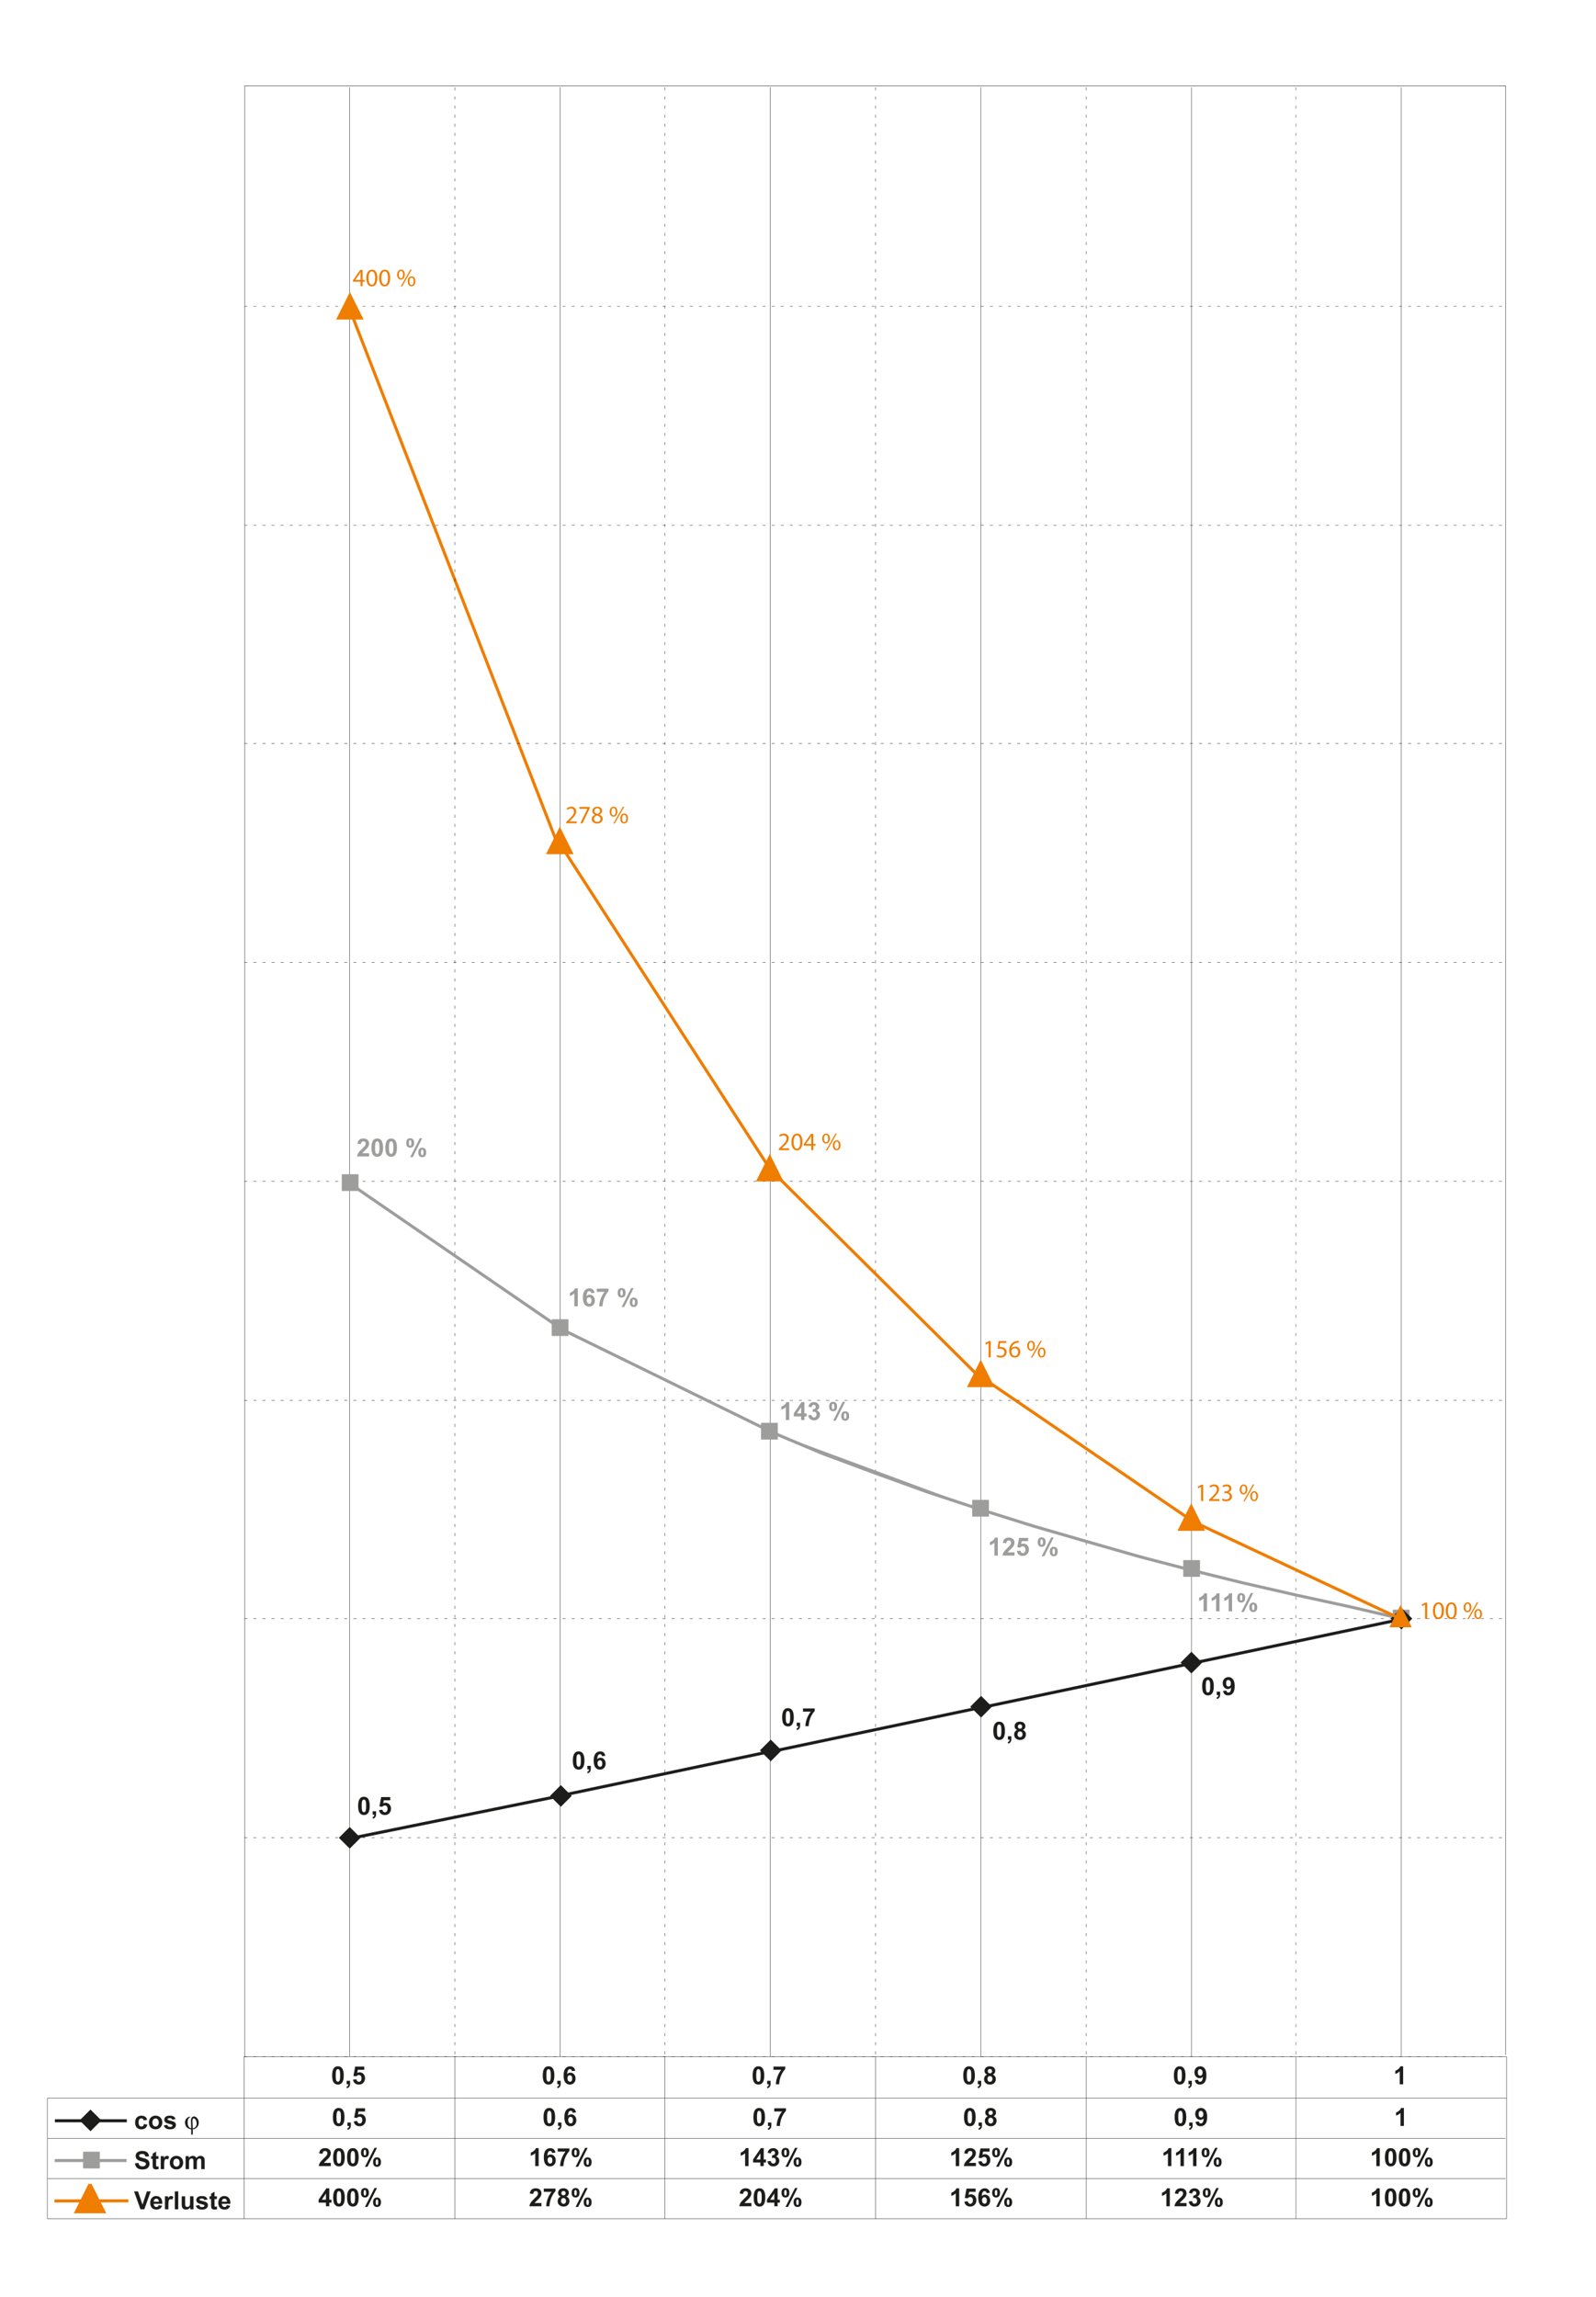 <?xml version="1.0" encoding="utf-8"?>
<!-- Generator: Adobe Illustrator 15.1.0, SVG Export Plug-In . SVG Version: 6.00 Build 0)  -->
<!DOCTYPE svg PUBLIC "-//W3C//DTD SVG 1.1//EN" "http://www.w3.org/Graphics/SVG/1.1/DTD/svg11.dtd">
<svg version="1.1" id="Calque_1" xmlns="http://www.w3.org/2000/svg" xmlns:xlink="http://www.w3.org/1999/xlink" x="0px" y="0px"
	 width="1011.1px" height="1455.15px" viewBox="0 0 1011.1 1455.15" style="enable-background:new 0 0 1011.1 1455.15;"
	 xml:space="preserve">
<style type="text/css">
<![CDATA[
	.st0{clip-path:url(#SVGID_4_);fill:none;stroke:#1D1D1B;stroke-width:0.24;stroke-miterlimit:10;}
	.st1{fill:none;stroke:#000000;stroke-width:0.24;stroke-miterlimit:10;}
	.st2{fill:#1D1D1B;}
	.st3{fill:#EF7D00;}
	.st4{clip-path:url(#SVGID_2_);fill:none;stroke:#1D1D1B;stroke-width:0.24;stroke-miterlimit:10;}
	.st5{fill:none;stroke:#1D1D1B;stroke-width:0.24;stroke-miterlimit:10;}
	.st6{fill:#EF7D00;stroke:#EF7D00;stroke-width:1.92;stroke-miterlimit:10;}
	.st7{fill:#1D1D1B;stroke:#1D1D1B;stroke-width:1.92;stroke-miterlimit:10;}
	.st8{fill:none;stroke:#9D9D9C;stroke-width:1.92;stroke-miterlimit:10;}
	.st9{fill:none;}
	.st10{fill:#9D9D9C;}
	.st11{fill:#9D9D9C;stroke:#9D9D9C;stroke-width:1.92;stroke-miterlimit:10;}
	.st12{fill:#9D9D9C;stroke:#9D9D9C;stroke-miterlimit:10;}
	.st13{fill:none;stroke:#1D1D1B;stroke-width:0.24;stroke-miterlimit:10;stroke-dasharray:1.92,3.84;}
]]>
</style>
<line class="st6" x1="623.73" y1="873.75" x2="753.85" y2="962.53"/>
<line class="st6" x1="222.09" y1="197.29" x2="353.15" y2="534.58"/>
<path class="st13" d="M154.77,194.09h799.68 M154.77,332.81h799.68 M154.77,471.05h799.68 M154.77,609.77h799.68 M154.77,748.49
	h799.68 M154.77,887.21h799.68 M154.77,1025.45h799.68 M154.77,1164.17h799.68 M154.77,1302.89h799.68"/>
<g>
	<path class="st5" d="M887.73,55.37v1247.52 M754.77,55.37v1247.52 M621.33,55.37v1247.52 M487.89,55.37v1247.52 M354.93,55.37
		v1247.52 M221.49,55.37v1247.52"/>
	<path class="st13" d="M821.01,55.37v1247.52 M688.05,55.37v1247.52 M554.61,55.37v1247.52 M421.17,55.37v1247.52 M288.21,55.37
		v1247.52"/>
</g>
<polyline class="st11" points="487.89,906.89 521.01,920.81 554.61,933.29 587.73,945.29 621.33,956.33 "/>
<path class="st11" d="M754.77,994.73l33.12,8.16l33.6,7.68l33.12,7.2l33.12,7.68 M621.33,956.33l33.6,10.56l33.12,9.6l33.6,9.6
	l33.12,8.64"/>
<polyline class="st2" points="754.77,1046.42 761.63,1053.29 754.77,1060.15 747.91,1053.29 754.77,1046.42 "/>
<polyline class="st9" points="754.77,1047.05 761.01,1053.29 754.77,1059.53 748.53,1053.29 754.77,1047.05 "/>
<rect x="750.11" y="988.83" class="st12" width="9.6" height="9.6"/>
<g>
	<path class="st10" d="M764.65,1020.79h-2.17v-8.19c-0.79,0.74-1.73,1.29-2.81,1.65v-1.97c0.57-0.19,1.18-0.54,1.85-1.06
		s1.12-1.12,1.37-1.81h1.76V1020.79z"/>
	<path class="st10" d="M772.6,1020.79h-2.17v-8.19c-0.79,0.74-1.73,1.29-2.81,1.65v-1.97c0.57-0.19,1.18-0.54,1.85-1.06
		s1.12-1.12,1.37-1.81h1.76V1020.79z"/>
	<path class="st10" d="M780.55,1020.79h-2.17v-8.19c-0.79,0.74-1.73,1.29-2.81,1.65v-1.97c0.57-0.19,1.18-0.54,1.85-1.06
		s1.12-1.12,1.37-1.81h1.76V1020.79z"/>
	<path class="st10" d="M783.82,1012.25c0-1.02,0.22-1.77,0.67-2.26c0.45-0.49,1.05-0.74,1.81-0.74c0.79,0,1.41,0.24,1.85,0.73
		s0.67,1.24,0.67,2.26c0,1.02-0.22,1.77-0.67,2.26s-1.05,0.73-1.81,0.73c-0.79,0-1.41-0.24-1.85-0.73S783.82,1013.27,783.82,1012.25
		z M785.51,1012.23c0,0.74,0.08,1.23,0.26,1.49c0.13,0.19,0.31,0.28,0.53,0.28c0.23,0,0.41-0.09,0.54-0.28
		c0.17-0.25,0.25-0.75,0.25-1.49c0-0.74-0.08-1.23-0.25-1.48c-0.13-0.19-0.31-0.29-0.54-0.29c-0.23,0-0.4,0.09-0.53,0.28
		C785.6,1011,785.51,1011.5,785.51,1012.23z M787.96,1021.22h-1.61l6.04-11.97h1.56L787.96,1021.22z M791.47,1018.24
		c0-1.02,0.22-1.77,0.67-2.26c0.45-0.49,1.06-0.74,1.83-0.74c0.78,0,1.39,0.25,1.84,0.74c0.45,0.49,0.67,1.24,0.67,2.26
		c0,1.02-0.22,1.78-0.67,2.27c-0.45,0.49-1.05,0.73-1.81,0.73c-0.79,0-1.41-0.25-1.85-0.73
		C791.69,1020.02,791.47,1019.26,791.47,1018.24z M793.16,1018.24c0,0.74,0.08,1.23,0.26,1.48c0.13,0.19,0.31,0.29,0.53,0.29
		c0.23,0,0.41-0.09,0.53-0.28c0.17-0.25,0.25-0.75,0.25-1.49c0-0.74-0.08-1.23-0.25-1.48c-0.13-0.19-0.31-0.28-0.54-0.28
		s-0.41,0.09-0.53,0.28C793.25,1017,793.16,1017.5,793.16,1018.24z"/>
</g>
<g>
	<path class="st10" d="M632.14,985.48h-2.17v-8.19c-0.79,0.74-1.73,1.29-2.81,1.65v-1.97c0.57-0.19,1.18-0.54,1.85-1.06
		s1.12-1.12,1.37-1.81h1.76V985.48z"/>
	<path class="st10" d="M642.73,983.46v2.02h-7.62c0.08-0.76,0.33-1.49,0.74-2.17c0.41-0.68,1.23-1.59,2.44-2.72
		c0.98-0.91,1.58-1.53,1.8-1.86c0.3-0.45,0.45-0.89,0.45-1.33c0-0.49-0.13-0.86-0.39-1.12c-0.26-0.26-0.62-0.39-1.08-0.39
		c-0.45,0-0.81,0.14-1.08,0.41s-0.42,0.73-0.46,1.36l-2.17-0.22c0.13-1.2,0.53-2.05,1.21-2.58c0.68-0.52,1.53-0.78,2.55-0.78
		c1.12,0,2,0.3,2.64,0.9c0.64,0.6,0.96,1.35,0.96,2.25c0,0.51-0.09,1-0.27,1.46c-0.18,0.46-0.47,0.95-0.87,1.45
		c-0.26,0.33-0.74,0.82-1.42,1.45c-0.69,0.63-1.12,1.05-1.3,1.25c-0.18,0.21-0.33,0.41-0.44,0.6H642.73z"/>
	<path class="st10" d="M644.23,982.56l2.17-0.22c0.06,0.49,0.25,0.88,0.55,1.16c0.3,0.29,0.65,0.43,1.05,0.43
		c0.45,0,0.84-0.18,1.15-0.55c0.31-0.37,0.47-0.92,0.47-1.67c0-0.7-0.16-1.22-0.47-1.57c-0.31-0.35-0.72-0.52-1.22-0.52
		c-0.62,0-1.18,0.28-1.68,0.83l-1.76-0.25l1.11-5.9h5.75v2.03h-4.1l-0.34,1.93c0.48-0.24,0.98-0.36,1.49-0.36
		c0.96,0,1.78,0.35,2.45,1.05c0.67,0.7,1.01,1.61,1.01,2.73c0,0.93-0.27,1.77-0.81,2.5c-0.74,1-1.76,1.5-3.07,1.5
		c-1.05,0-1.9-0.28-2.56-0.84C644.75,984.27,644.36,983.51,644.23,982.56z"/>
	<path class="st10" d="M657.42,976.94c0-1.02,0.22-1.77,0.67-2.26c0.45-0.49,1.05-0.74,1.81-0.74c0.79,0,1.41,0.24,1.85,0.73
		s0.67,1.24,0.67,2.26c0,1.02-0.22,1.77-0.67,2.26s-1.05,0.73-1.81,0.73c-0.79,0-1.41-0.24-1.85-0.73S657.42,977.96,657.42,976.94z
		 M659.11,976.92c0,0.74,0.08,1.23,0.26,1.49c0.13,0.19,0.31,0.28,0.53,0.28c0.23,0,0.41-0.09,0.54-0.28
		c0.17-0.25,0.25-0.75,0.25-1.49c0-0.74-0.08-1.23-0.25-1.48c-0.13-0.19-0.31-0.29-0.54-0.29c-0.23,0-0.4,0.09-0.53,0.28
		C659.2,975.69,659.11,976.19,659.11,976.92z M661.56,985.91h-1.61l6.04-11.97h1.56L661.56,985.91z M665.07,982.93
		c0-1.02,0.22-1.77,0.67-2.26c0.45-0.49,1.06-0.74,1.83-0.74c0.78,0,1.39,0.25,1.84,0.74c0.45,0.49,0.67,1.24,0.67,2.26
		c0,1.02-0.22,1.78-0.67,2.27c-0.45,0.49-1.05,0.73-1.81,0.73c-0.79,0-1.41-0.25-1.85-0.73
		C665.29,984.71,665.07,983.95,665.07,982.93z M666.76,982.92c0,0.74,0.08,1.23,0.26,1.48c0.13,0.19,0.31,0.29,0.53,0.29
		c0.23,0,0.41-0.09,0.53-0.28c0.17-0.25,0.25-0.75,0.25-1.49c0-0.74-0.08-1.23-0.25-1.48c-0.13-0.19-0.31-0.28-0.54-0.28
		s-0.41,0.09-0.53,0.28C666.85,981.69,666.76,982.19,666.76,982.92z"/>
</g>
<g>
	<path class="st3" d="M228.39,181.29v-2.82h-4.78v-0.9l4.59-6.57h1.5v6.4h1.44v1.08h-1.44v2.82H228.39z M228.39,177.4v-3.44
		c0-0.54,0.02-1.08,0.05-1.62h-0.05c-0.32,0.6-0.57,1.05-0.86,1.52l-2.52,3.5v0.03H228.39z"/>
	<path class="st3" d="M239.06,176.03c0,3.5-1.31,5.43-3.58,5.43c-2.01,0-3.39-1.88-3.42-5.29c0-3.47,1.5-5.35,3.6-5.35
		C237.81,170.82,239.06,172.76,239.06,176.03z M233.47,176.19c0,2.68,0.82,4.2,2.09,4.2c1.41,0,2.09-1.66,2.09-4.29
		c0-2.53-0.63-4.2-2.09-4.2C234.36,171.9,233.47,173.39,233.47,176.19z"/>
	<path class="st3" d="M247.19,176.03c0,3.5-1.31,5.43-3.58,5.43c-2.01,0-3.39-1.88-3.42-5.29c0-3.47,1.5-5.35,3.6-5.35
		C245.94,170.82,247.19,172.76,247.19,176.03z M241.6,176.19c0,2.68,0.82,4.2,2.09,4.2c1.41,0,2.09-1.66,2.09-4.29
		c0-2.53-0.63-4.2-2.09-4.2C242.48,171.9,241.6,173.39,241.6,176.19z"/>
	<path class="st3" d="M256.44,173.88c0,2.17-1.12,3.25-2.45,3.25c-1.3,0-2.39-1.03-2.41-3.09c0-2.06,1.11-3.22,2.5-3.22
		C255.5,170.82,256.44,171.93,256.44,173.88z M252.67,173.98c-0.03,1.31,0.48,2.31,1.35,2.31c0.92,0,1.33-0.98,1.33-2.33
		c0-1.27-0.36-2.3-1.35-2.3C253.14,171.66,252.67,172.69,252.67,173.98z M253.87,181.48l6.07-10.68h0.89l-6.07,10.68H253.87z
		 M263.15,178.16c0,2.17-1.12,3.25-2.46,3.25c-1.3,0-2.39-1.03-2.41-3.1c0-2.06,1.11-3.22,2.5-3.22
		C262.22,175.08,263.15,176.19,263.15,178.16z M259.39,178.25c-0.03,1.31,0.48,2.31,1.35,2.31c0.92,0,1.33-0.98,1.33-2.34
		c0-1.25-0.36-2.3-1.35-2.3C259.86,175.92,259.39,176.95,259.39,178.25z"/>
</g>
<path class="st5" d="M954.45,1302.89v102.72 M821.01,1302.89v102.72 M688.05,1302.89v102.72 M554.61,1302.89v102.72 M421.17,1302.89
	v102.72 M288.21,1302.89v102.72 M154.77,1302.89v102.72 M29.97,1329.29v76.32 M154.77,1302.89h799.68 M29.97,1405.61h924.48
	 M29.97,1329.29h924.48"/>
<g>
	<path class="st2" d="M93.24,1342.92l-2.16,0.38c-0.07-0.42-0.24-0.74-0.49-0.96c-0.26-0.21-0.59-0.32-1-0.32
		c-0.54,0-0.98,0.19-1.3,0.57c-0.32,0.38-0.49,1.01-0.49,1.89c0,0.98,0.17,1.68,0.5,2.09s0.77,0.61,1.33,0.61
		c0.42,0,0.76-0.12,1.02-0.36c0.27-0.24,0.45-0.65,0.56-1.23l2.13,0.38c-0.22,0.99-0.65,1.74-1.28,2.24
		c-0.63,0.51-1.47,0.76-2.53,0.76c-1.2,0-2.16-0.38-2.87-1.15c-0.71-0.76-1.07-1.82-1.07-3.17c0-1.37,0.36-2.43,1.08-3.19
		c0.72-0.76,1.69-1.14,2.91-1.14c1,0,1.8,0.22,2.39,0.65C92.56,1341.37,92.98,1342.03,93.24,1342.92z"/>
	<path class="st2" d="M94.33,1344.5c0-0.73,0.18-1.43,0.54-2.11c0.36-0.68,0.86-1.2,1.52-1.56c0.65-0.36,1.38-0.54,2.19-0.54
		c1.25,0,2.27,0.41,3.06,1.22s1.19,1.84,1.19,3.08c0,1.25-0.4,2.29-1.21,3.12s-1.82,1.24-3.04,1.24c-0.75,0-1.47-0.17-2.16-0.52
		c-0.69-0.34-1.21-0.84-1.56-1.51C94.51,1346.26,94.33,1345.45,94.33,1344.5z M96.55,1344.62c0,0.82,0.19,1.45,0.58,1.89
		s0.87,0.66,1.44,0.66c0.57,0,1.05-0.22,1.43-0.66c0.38-0.44,0.58-1.07,0.58-1.91c0-0.81-0.19-1.44-0.58-1.88
		c-0.39-0.44-0.86-0.66-1.43-0.66c-0.57,0-1.05,0.22-1.44,0.66S96.55,1343.8,96.55,1344.62z"/>
	<path class="st2" d="M103.79,1346.48l2.19-0.34c0.09,0.42,0.28,0.74,0.56,0.96s0.67,0.33,1.18,0.33c0.56,0,0.98-0.11,1.26-0.32
		c0.19-0.15,0.28-0.35,0.28-0.6c0-0.17-0.05-0.31-0.15-0.42c-0.11-0.11-0.35-0.21-0.73-0.29c-1.75-0.4-2.86-0.76-3.33-1.08
		c-0.65-0.45-0.97-1.07-0.97-1.87c0-0.72,0.28-1.32,0.84-1.81c0.56-0.49,1.43-0.73,2.61-0.73c1.12,0,1.96,0.18,2.51,0.54
		c0.55,0.36,0.92,0.9,1.13,1.61l-2.06,0.38c-0.09-0.32-0.25-0.57-0.5-0.74s-0.59-0.26-1.04-0.26c-0.57,0-0.97,0.08-1.22,0.25
		c-0.16,0.12-0.25,0.27-0.25,0.45c0,0.16,0.07,0.29,0.22,0.4c0.2,0.15,0.87,0.36,2.03,0.63s1.96,0.6,2.42,0.98
		c0.45,0.39,0.68,0.93,0.68,1.63c0,0.76-0.31,1.41-0.94,1.96c-0.63,0.55-1.56,0.82-2.79,0.82c-1.12,0-2-0.22-2.65-0.66
		C104.42,1347.84,103.99,1347.24,103.79,1346.48z"/>
	<path class="st2" d="M120.55,1341.22c-0.19,0.11-1.32,0.49-1.6,2.2c-0.25,1.51,0.06,2.98,0.44,3.64c0.71,1.22,1.57,1.22,1.73,1.25
		l-0.16-5.05c-0.02-0.32,0.1-1.33,0.7-1.93c0.68-0.68,1.6-0.54,2.03-0.38c0.49,0.17,1.08,0.7,1.41,1.17
		c0.63,0.9,0.82,1.88,0.82,2.66c0,0.98-0.41,2.06-0.93,2.68c-0.43,0.51-1.62,1.54-2.87,1.46v3.36h-1v-3.34
		c-0.9-0.17-3.01-0.43-3.72-2.98c-0.3-1.06-0.25-1.92,0.03-2.72c0.32-0.9,0.84-1.39,1.58-1.87c0.51-0.32,1.09-0.43,1.54-0.43
		V1341.22z M122.12,1348.36c0.16-0.03,1.06-0.08,1.74-0.92c0.22-0.29,0.46-0.52,0.67-1.44c0.06-0.27,0.16-1.63-0.38-2.79
		c-0.21-0.44-0.73-1-1-1.13c-0.38-0.17-0.78-0.02-0.93,0.22c-0.1,0.16-0.33,0.75-0.29,1.71L122.12,1348.36z"/>
</g>
<g>
	<path class="st2" d="M214.56,1335.42c1.1,0,1.96,0.39,2.58,1.18c0.74,0.93,1.11,2.47,1.11,4.62c0,2.14-0.37,3.69-1.11,4.63
		c-0.61,0.77-1.47,1.16-2.57,1.16c-1.1,0-1.99-0.42-2.67-1.27c-0.68-0.85-1.01-2.36-1.01-4.54c0-2.13,0.37-3.67,1.11-4.61
		C212.6,1335.81,213.46,1335.42,214.56,1335.42z M214.56,1337.23c-0.26,0-0.5,0.08-0.7,0.25c-0.21,0.17-0.37,0.47-0.48,0.9
		c-0.15,0.56-0.22,1.51-0.22,2.84s0.07,2.24,0.2,2.74c0.13,0.5,0.3,0.83,0.51,0.99c0.2,0.17,0.44,0.25,0.7,0.25
		c0.26,0,0.5-0.08,0.7-0.25c0.21-0.17,0.37-0.47,0.48-0.9c0.15-0.56,0.22-1.5,0.22-2.83s-0.07-2.24-0.2-2.74
		c-0.13-0.5-0.3-0.83-0.51-1C215.05,1337.31,214.82,1337.23,214.56,1337.23z"/>
	<path class="st2" d="M220.1,1344.64h2.17v1.55c0,0.63-0.05,1.13-0.16,1.49s-0.31,0.69-0.61,0.98c-0.3,0.29-0.68,0.52-1.15,0.68
		l-0.43-0.9c0.44-0.14,0.75-0.34,0.94-0.6c0.19-0.25,0.28-0.6,0.29-1.04h-1.05V1344.64z"/>
	<path class="st2" d="M224.12,1343.89l2.17-0.22c0.06,0.49,0.24,0.88,0.55,1.16s0.65,0.43,1.05,0.43c0.45,0,0.84-0.18,1.15-0.55
		c0.31-0.37,0.47-0.92,0.47-1.67c0-0.7-0.16-1.22-0.47-1.57c-0.31-0.35-0.72-0.52-1.22-0.52c-0.62,0-1.18,0.28-1.68,0.83l-1.76-0.25
		l1.11-5.9h5.75v2.03h-4.1l-0.34,1.93c0.48-0.24,0.98-0.36,1.48-0.36c0.96,0,1.78,0.35,2.45,1.05c0.67,0.7,1.01,1.61,1.01,2.73
		c0,0.93-0.27,1.77-0.81,2.5c-0.74,1-1.76,1.5-3.07,1.5c-1.05,0-1.9-0.28-2.56-0.84C224.65,1345.6,224.25,1344.84,224.12,1343.89z"
		/>
	<path class="st2" d="M348,1335.42c1.1,0,1.96,0.39,2.58,1.18c0.74,0.93,1.11,2.47,1.11,4.62c0,2.14-0.37,3.69-1.11,4.63
		c-0.61,0.77-1.47,1.16-2.57,1.16c-1.1,0-1.99-0.42-2.67-1.27c-0.68-0.85-1.01-2.36-1.01-4.54c0-2.13,0.37-3.67,1.11-4.61
		C346.04,1335.81,346.9,1335.42,348,1335.42z M348,1337.23c-0.26,0-0.5,0.08-0.7,0.25c-0.21,0.17-0.37,0.47-0.48,0.9
		c-0.15,0.56-0.22,1.51-0.22,2.84s0.07,2.24,0.2,2.74c0.13,0.5,0.3,0.83,0.51,0.99c0.2,0.17,0.44,0.25,0.7,0.25
		c0.26,0,0.5-0.08,0.7-0.25c0.21-0.17,0.37-0.47,0.48-0.9c0.15-0.56,0.22-1.5,0.22-2.83s-0.07-2.24-0.2-2.74
		c-0.13-0.5-0.3-0.83-0.51-1C348.49,1337.31,348.26,1337.23,348,1337.23z"/>
	<path class="st2" d="M353.54,1344.64h2.17v1.55c0,0.63-0.05,1.13-0.16,1.49s-0.31,0.69-0.61,0.98c-0.3,0.29-0.68,0.52-1.15,0.68
		l-0.43-0.9c0.44-0.14,0.75-0.34,0.94-0.6c0.19-0.25,0.28-0.6,0.29-1.04h-1.05V1344.64z"/>
	<path class="st2" d="M364.9,1338.25l-2.1,0.23c-0.05-0.43-0.19-0.75-0.4-0.96c-0.22-0.21-0.5-0.31-0.84-0.31
		c-0.46,0-0.85,0.21-1.16,0.62c-0.32,0.41-0.52,1.27-0.6,2.58c0.54-0.64,1.21-0.96,2.02-0.96c0.91,0,1.68,0.35,2.33,1.04
		c0.65,0.69,0.97,1.58,0.97,2.68c0,1.16-0.34,2.09-1.02,2.79c-0.68,0.7-1.55,1.05-2.62,1.05c-1.15,0-2.09-0.44-2.82-1.33
		s-1.11-2.35-1.11-4.37c0-2.08,0.38-3.58,1.15-4.49c0.77-0.92,1.77-1.38,2.99-1.38c0.86,0,1.57,0.24,2.14,0.72
		C364.38,1336.63,364.74,1337.33,364.9,1338.25z M359.97,1342.99c0,0.71,0.16,1.25,0.49,1.64c0.32,0.38,0.7,0.58,1.11,0.58
		c0.4,0,0.74-0.16,1.01-0.47s0.4-0.83,0.4-1.55c0-0.74-0.14-1.28-0.43-1.62c-0.29-0.34-0.65-0.51-1.08-0.51
		c-0.42,0-0.77,0.16-1.06,0.49C360.11,1341.87,359.97,1342.35,359.97,1342.99z"/>
	<path class="st2" d="M480.96,1335.42c1.1,0,1.96,0.39,2.58,1.18c0.74,0.93,1.11,2.47,1.11,4.62c0,2.14-0.37,3.69-1.11,4.63
		c-0.61,0.77-1.47,1.16-2.57,1.16c-1.1,0-1.99-0.42-2.67-1.27c-0.68-0.85-1.01-2.36-1.01-4.54c0-2.13,0.37-3.67,1.11-4.61
		C479,1335.81,479.86,1335.42,480.96,1335.42z M480.96,1337.23c-0.26,0-0.5,0.08-0.7,0.25c-0.21,0.17-0.37,0.47-0.48,0.9
		c-0.15,0.56-0.22,1.51-0.22,2.84s0.07,2.24,0.2,2.74c0.13,0.5,0.3,0.83,0.51,0.99c0.2,0.17,0.44,0.25,0.7,0.25
		c0.26,0,0.5-0.08,0.7-0.25c0.21-0.17,0.37-0.47,0.48-0.9c0.15-0.56,0.22-1.5,0.22-2.83s-0.07-2.24-0.2-2.74
		c-0.13-0.5-0.3-0.83-0.51-1C481.45,1337.31,481.22,1337.23,480.96,1337.23z"/>
	<path class="st2" d="M486.5,1344.64h2.17v1.55c0,0.63-0.05,1.13-0.16,1.49s-0.31,0.69-0.61,0.98c-0.3,0.29-0.68,0.52-1.15,0.68
		l-0.43-0.9c0.44-0.14,0.75-0.34,0.94-0.6c0.19-0.25,0.28-0.6,0.29-1.04h-1.05V1344.64z"/>
	<path class="st2" d="M490.5,1337.64v-2.02h7.43v1.58c-0.61,0.6-1.24,1.47-1.87,2.6c-0.63,1.13-1.12,2.33-1.45,3.6
		c-0.33,1.27-0.5,2.41-0.49,3.41h-2.1c0.04-1.57,0.36-3.17,0.97-4.79c0.61-1.63,1.43-3.09,2.45-4.37H490.5z"/>
	<path class="st2" d="M614.4,1335.42c1.1,0,1.96,0.39,2.58,1.18c0.74,0.93,1.11,2.47,1.11,4.62c0,2.14-0.37,3.69-1.11,4.63
		c-0.61,0.77-1.47,1.16-2.57,1.16c-1.1,0-1.99-0.42-2.67-1.27c-0.68-0.85-1.01-2.36-1.01-4.54c0-2.13,0.37-3.67,1.11-4.61
		C612.44,1335.81,613.3,1335.42,614.4,1335.42z M614.4,1337.23c-0.26,0-0.5,0.08-0.7,0.25c-0.21,0.17-0.37,0.47-0.48,0.9
		c-0.15,0.56-0.22,1.51-0.22,2.84s0.07,2.24,0.2,2.74c0.13,0.5,0.3,0.83,0.51,0.99c0.2,0.17,0.44,0.25,0.7,0.25s0.5-0.08,0.7-0.25
		c0.21-0.17,0.37-0.47,0.48-0.9c0.15-0.56,0.22-1.5,0.22-2.83s-0.07-2.24-0.2-2.74c-0.13-0.5-0.3-0.83-0.51-1
		C614.89,1337.31,614.66,1337.23,614.4,1337.23z"/>
	<path class="st2" d="M619.94,1344.64h2.17v1.55c0,0.63-0.05,1.13-0.16,1.49s-0.31,0.69-0.62,0.98s-0.68,0.52-1.15,0.68l-0.42-0.9
		c0.44-0.14,0.75-0.34,0.94-0.6c0.19-0.25,0.28-0.6,0.29-1.04h-1.05V1344.64z"/>
	<path class="st2" d="M625.8,1340.69c-0.56-0.24-0.97-0.56-1.23-0.98c-0.25-0.42-0.38-0.87-0.38-1.36c0-0.85,0.3-1.54,0.89-2.1
		c0.59-0.55,1.43-0.83,2.52-0.83c1.08,0,1.91,0.28,2.51,0.83s0.89,1.25,0.89,2.1c0,0.53-0.14,0.99-0.41,1.4s-0.66,0.72-1.15,0.94
		c0.63,0.25,1.11,0.62,1.43,1.11c0.33,0.48,0.49,1.04,0.49,1.68c0,1.05-0.33,1.9-1,2.55c-0.67,0.66-1.56,0.98-2.67,0.98
		c-1.03,0-1.89-0.27-2.58-0.81c-0.81-0.64-1.21-1.52-1.21-2.63c0-0.61,0.15-1.18,0.46-1.69
		C624.66,1341.37,625.14,1340.97,625.8,1340.69z M626.04,1343.36c0,0.6,0.15,1.06,0.46,1.4c0.31,0.33,0.69,0.5,1.15,0.5
		c0.45,0,0.82-0.16,1.11-0.48s0.44-0.79,0.44-1.4c0-0.53-0.15-0.96-0.45-1.28s-0.68-0.48-1.14-0.48c-0.53,0-0.93,0.18-1.19,0.55
		S626.04,1342.93,626.04,1343.36z M626.25,1338.5c0,0.43,0.12,0.77,0.37,1.01c0.25,0.24,0.57,0.36,0.98,0.36
		c0.41,0,0.74-0.12,0.99-0.37c0.25-0.24,0.37-0.58,0.37-1.02c0-0.41-0.12-0.73-0.37-0.98s-0.57-0.37-0.97-0.37
		c-0.42,0-0.75,0.12-1,0.37C626.37,1337.77,626.25,1338.1,626.25,1338.5z"/>
	<path class="st2" d="M747.84,1335.42c1.1,0,1.96,0.39,2.58,1.18c0.74,0.93,1.11,2.47,1.11,4.62c0,2.14-0.37,3.69-1.11,4.63
		c-0.61,0.77-1.47,1.16-2.57,1.16c-1.1,0-1.99-0.42-2.67-1.27c-0.68-0.85-1.01-2.36-1.01-4.54c0-2.13,0.37-3.67,1.11-4.61
		C745.88,1335.81,746.74,1335.42,747.84,1335.42z M747.84,1337.23c-0.26,0-0.5,0.08-0.7,0.25c-0.21,0.17-0.37,0.47-0.48,0.9
		c-0.15,0.56-0.22,1.51-0.22,2.84s0.07,2.24,0.2,2.74c0.13,0.5,0.3,0.83,0.51,0.99c0.2,0.17,0.44,0.25,0.7,0.25s0.5-0.08,0.7-0.25
		c0.21-0.17,0.37-0.47,0.48-0.9c0.15-0.56,0.22-1.5,0.22-2.83s-0.07-2.24-0.2-2.74c-0.13-0.5-0.3-0.83-0.51-1
		C748.33,1337.31,748.1,1337.23,747.84,1337.23z"/>
	<path class="st2" d="M753.38,1344.64h2.17v1.55c0,0.63-0.05,1.13-0.16,1.49s-0.31,0.69-0.62,0.98s-0.68,0.52-1.15,0.68l-0.42-0.9
		c0.44-0.14,0.75-0.34,0.94-0.6c0.19-0.25,0.28-0.6,0.29-1.04h-1.05V1344.64z"/>
	<path class="st2" d="M757.42,1344.19l2.1-0.23c0.05,0.43,0.19,0.75,0.4,0.95c0.22,0.21,0.5,0.31,0.86,0.31
		c0.45,0,0.83-0.21,1.14-0.62s0.52-1.27,0.6-2.57c-0.55,0.63-1.23,0.95-2.05,0.95c-0.89,0-1.66-0.34-2.31-1.03
		c-0.65-0.69-0.97-1.58-0.97-2.69c0-1.15,0.34-2.08,1.02-2.78c0.68-0.7,1.55-1.06,2.61-1.06c1.15,0,2.09,0.44,2.83,1.33
		s1.11,2.35,1.11,4.39c0,2.07-0.38,3.57-1.15,4.49c-0.77,0.92-1.77,1.38-3,1.38c-0.89,0-1.6-0.24-2.15-0.71
		C757.92,1345.83,757.57,1345.13,757.42,1344.19z M762.34,1339.44c0-0.7-0.16-1.25-0.48-1.63s-0.7-0.58-1.12-0.58
		c-0.4,0-0.74,0.16-1,0.48c-0.27,0.32-0.4,0.84-0.4,1.56c0,0.73,0.14,1.27,0.43,1.61c0.29,0.34,0.65,0.51,1.08,0.51
		c0.42,0,0.77-0.17,1.06-0.5S762.34,1340.08,762.34,1339.44z"/>
	<path class="st2" d="M889.4,1346.81h-2.17v-8.19c-0.79,0.74-1.73,1.29-2.81,1.65v-1.97c0.57-0.19,1.18-0.54,1.85-1.06
		s1.12-1.12,1.37-1.81h1.76V1346.81z"/>
</g>
<g>
	<defs>
		<rect id="SVGID_1_" x="30.21" y="1329.53" width="923.52" height="75.36"/>
	</defs>
	<clipPath id="SVGID_2_">
		<use xlink:href="#SVGID_1_"  style="overflow:visible;"/>
	</clipPath>
	<line class="st4" x1="29.97" y1="1354.73" x2="954.45" y2="1354.73"/>
</g>
<g>
	<path class="st2" d="M85.5,1370.48l2.23-0.22c0.13,0.75,0.41,1.3,0.82,1.65c0.41,0.35,0.96,0.53,1.66,0.53
		c0.74,0,1.29-0.16,1.67-0.47c0.37-0.31,0.56-0.68,0.56-1.09c0-0.27-0.08-0.5-0.24-0.68c-0.16-0.19-0.43-0.35-0.82-0.49
		c-0.27-0.09-0.88-0.26-1.83-0.5c-1.23-0.3-2.09-0.68-2.58-1.12c-0.7-0.62-1.04-1.38-1.04-2.28c0-0.58,0.16-1.12,0.49-1.62
		c0.33-0.5,0.8-0.89,1.42-1.15s1.36-0.39,2.23-0.39c1.42,0,2.49,0.31,3.21,0.94c0.72,0.62,1.1,1.46,1.13,2.5l-2.29,0.1
		c-0.1-0.58-0.31-1-0.63-1.26c-0.32-0.26-0.81-0.38-1.45-0.38c-0.67,0-1.19,0.14-1.56,0.41c-0.24,0.18-0.36,0.41-0.36,0.7
		c0,0.27,0.11,0.5,0.34,0.69c0.29,0.24,0.99,0.5,2.1,0.76s1.94,0.54,2.47,0.82s0.95,0.67,1.25,1.15s0.45,1.09,0.45,1.81
		c0,0.65-0.18,1.26-0.54,1.83c-0.36,0.57-0.87,0.99-1.53,1.26c-0.66,0.28-1.48,0.41-2.47,0.41c-1.43,0-2.53-0.33-3.3-0.99
		C86.11,1372.72,85.65,1371.75,85.5,1370.48z"/>
	<path class="st2" d="M100.4,1365.96v1.73h-1.49v3.31c0,0.67,0.01,1.06,0.04,1.17c0.03,0.11,0.09,0.2,0.19,0.27s0.22,0.11,0.37,0.11
		c0.2,0,0.49-0.07,0.87-0.21l0.19,1.69c-0.51,0.22-1.08,0.33-1.72,0.33c-0.39,0-0.75-0.07-1.06-0.2s-0.54-0.3-0.69-0.51
		c-0.15-0.21-0.25-0.49-0.31-0.85c-0.05-0.25-0.07-0.76-0.07-1.53v-3.58h-1v-1.73h1v-1.63l2.18-1.27v2.9H100.4z"/>
	<path class="st2" d="M103.99,1374.17h-2.17v-8.21h2.02v1.17c0.35-0.55,0.66-0.92,0.93-1.09c0.28-0.17,0.59-0.26,0.94-0.26
		c0.5,0,0.97,0.14,1.43,0.41l-0.67,1.89c-0.37-0.24-0.71-0.36-1.02-0.36c-0.3,0-0.56,0.08-0.77,0.25c-0.21,0.17-0.38,0.47-0.5,0.91
		c-0.12,0.44-0.18,1.36-0.18,2.75V1374.17z"/>
	<path class="st2" d="M107.57,1369.95c0-0.72,0.18-1.42,0.53-2.1c0.36-0.67,0.86-1.19,1.51-1.55c0.65-0.36,1.38-0.53,2.18-0.53
		c1.24,0,2.26,0.4,3.06,1.21c0.79,0.81,1.19,1.83,1.19,3.06c0,1.24-0.4,2.27-1.2,3.09s-1.81,1.23-3.03,1.23
		c-0.75,0-1.47-0.17-2.15-0.51c-0.68-0.34-1.2-0.84-1.56-1.5C107.75,1371.69,107.57,1370.89,107.57,1369.95z M109.8,1370.06
		c0,0.82,0.19,1.44,0.58,1.87c0.39,0.43,0.86,0.65,1.43,0.65s1.04-0.22,1.43-0.65c0.38-0.43,0.58-1.06,0.58-1.89
		c0-0.8-0.19-1.42-0.58-1.86c-0.38-0.43-0.86-0.65-1.43-0.65s-1.04,0.22-1.43,0.65C109.99,1368.63,109.8,1369.25,109.8,1370.06z"/>
	<path class="st2" d="M117.58,1365.96h2v1.12c0.72-0.87,1.57-1.31,2.56-1.31c0.53,0,0.98,0.11,1.37,0.33
		c0.39,0.22,0.7,0.54,0.95,0.98c0.36-0.44,0.75-0.77,1.17-0.98c0.42-0.22,0.86-0.33,1.34-0.33c0.6,0,1.11,0.12,1.53,0.37
		s0.73,0.6,0.94,1.08c0.15,0.35,0.22,0.92,0.22,1.7v5.25h-2.17v-4.69c0-0.82-0.07-1.34-0.22-1.58c-0.2-0.31-0.51-0.46-0.93-0.46
		c-0.3,0-0.59,0.09-0.86,0.28s-0.46,0.46-0.58,0.82s-0.18,0.92-0.18,1.7v3.94h-2.17v-4.5c0-0.8-0.04-1.32-0.12-1.55
		c-0.08-0.23-0.2-0.41-0.36-0.52s-0.38-0.17-0.66-0.17c-0.34,0-0.64,0.09-0.91,0.27s-0.46,0.44-0.58,0.78
		c-0.12,0.34-0.17,0.9-0.17,1.69v3.99h-2.17V1365.96z"/>
</g>
<g>
	<path class="st2" d="M209.58,1370.23v2.02h-7.62c0.08-0.76,0.33-1.49,0.74-2.17c0.41-0.68,1.23-1.59,2.44-2.72
		c0.98-0.91,1.58-1.53,1.8-1.86c0.3-0.45,0.45-0.89,0.45-1.33c0-0.49-0.13-0.86-0.39-1.12c-0.26-0.26-0.62-0.39-1.08-0.39
		c-0.45,0-0.81,0.14-1.08,0.41s-0.42,0.73-0.46,1.36l-2.17-0.22c0.13-1.2,0.53-2.05,1.21-2.58c0.68-0.52,1.53-0.78,2.55-0.78
		c1.12,0,2,0.3,2.64,0.9c0.64,0.6,0.96,1.35,0.96,2.25c0,0.51-0.09,1-0.27,1.46c-0.18,0.46-0.47,0.95-0.87,1.45
		c-0.26,0.33-0.74,0.82-1.42,1.45c-0.69,0.63-1.12,1.05-1.3,1.25s-0.33,0.41-0.44,0.6H209.58z"/>
	<path class="st2" d="M214.73,1360.87c1.1,0,1.96,0.39,2.58,1.18c0.74,0.93,1.11,2.47,1.11,4.62c0,2.14-0.37,3.69-1.11,4.63
		c-0.61,0.77-1.47,1.16-2.57,1.16c-1.1,0-1.99-0.42-2.67-1.27c-0.68-0.85-1.01-2.36-1.01-4.54c0-2.13,0.37-3.67,1.11-4.61
		C212.77,1361.25,213.63,1360.87,214.73,1360.87z M214.73,1362.67c-0.26,0-0.5,0.08-0.7,0.25c-0.21,0.17-0.37,0.47-0.48,0.9
		c-0.15,0.56-0.22,1.51-0.22,2.84s0.07,2.24,0.2,2.74c0.13,0.5,0.3,0.83,0.51,0.99c0.2,0.17,0.44,0.25,0.7,0.25
		c0.26,0,0.5-0.08,0.7-0.25c0.21-0.17,0.37-0.47,0.48-0.9c0.15-0.56,0.22-1.5,0.22-2.83s-0.07-2.24-0.2-2.74
		c-0.13-0.5-0.3-0.83-0.51-1C215.22,1362.75,214.99,1362.67,214.73,1362.67z"/>
	<path class="st2" d="M223.54,1360.87c1.1,0,1.96,0.39,2.58,1.18c0.74,0.93,1.11,2.47,1.11,4.62c0,2.14-0.37,3.69-1.11,4.63
		c-0.61,0.77-1.47,1.16-2.57,1.16c-1.1,0-1.99-0.42-2.67-1.27c-0.68-0.85-1.01-2.36-1.01-4.54c0-2.13,0.37-3.67,1.11-4.61
		C221.58,1361.25,222.44,1360.87,223.54,1360.87z M223.54,1362.67c-0.26,0-0.5,0.08-0.7,0.25c-0.21,0.17-0.37,0.47-0.48,0.9
		c-0.15,0.56-0.22,1.51-0.22,2.84s0.07,2.24,0.2,2.74c0.13,0.5,0.3,0.83,0.51,0.99c0.2,0.17,0.44,0.25,0.7,0.25
		c0.26,0,0.5-0.08,0.7-0.25c0.21-0.17,0.37-0.47,0.48-0.9c0.15-0.56,0.22-1.5,0.22-2.83s-0.07-2.24-0.2-2.74
		c-0.13-0.5-0.3-0.83-0.51-1C224.03,1362.75,223.8,1362.67,223.54,1362.67z"/>
	<path class="st2" d="M228.69,1363.71c0-1.02,0.22-1.77,0.67-2.26c0.45-0.49,1.05-0.74,1.81-0.74c0.79,0,1.41,0.24,1.85,0.73
		s0.67,1.24,0.67,2.26c0,1.02-0.22,1.77-0.67,2.26s-1.05,0.73-1.81,0.73c-0.79,0-1.41-0.24-1.85-0.73
		C228.91,1365.49,228.69,1364.73,228.69,1363.71z M230.38,1363.7c0,0.74,0.08,1.23,0.25,1.49c0.13,0.19,0.31,0.28,0.53,0.28
		c0.23,0,0.41-0.09,0.54-0.28c0.17-0.25,0.25-0.75,0.25-1.49c0-0.74-0.08-1.23-0.25-1.48c-0.13-0.19-0.31-0.29-0.54-0.29
		c-0.23,0-0.4,0.09-0.53,0.28C230.47,1362.46,230.38,1362.96,230.38,1363.7z M232.82,1372.68h-1.61l6.04-11.97h1.56L232.82,1372.68z
		 M236.34,1369.71c0-1.02,0.22-1.77,0.67-2.26c0.45-0.49,1.06-0.74,1.83-0.74c0.78,0,1.39,0.25,1.84,0.74
		c0.45,0.49,0.67,1.24,0.67,2.26c0,1.02-0.22,1.78-0.67,2.27c-0.45,0.49-1.05,0.73-1.81,0.73c-0.79,0-1.41-0.25-1.85-0.73
		C236.56,1371.48,236.34,1370.73,236.34,1369.71z M238.03,1369.7c0,0.74,0.09,1.23,0.26,1.48c0.13,0.19,0.31,0.29,0.53,0.29
		c0.23,0,0.41-0.09,0.53-0.28c0.17-0.25,0.26-0.75,0.26-1.49c0-0.74-0.08-1.23-0.25-1.48c-0.13-0.19-0.31-0.28-0.54-0.28
		s-0.41,0.09-0.53,0.28C238.11,1368.47,238.03,1368.96,238.03,1369.7z"/>
	<path class="st2" d="M341.25,1372.25h-2.17v-8.19c-0.79,0.74-1.73,1.29-2.81,1.65v-1.97c0.57-0.19,1.18-0.54,1.85-1.06
		s1.12-1.12,1.37-1.81h1.76V1372.25z"/>
	<path class="st2" d="M351.86,1363.69l-2.1,0.23c-0.05-0.43-0.19-0.75-0.4-0.96c-0.22-0.21-0.5-0.31-0.84-0.31
		c-0.46,0-0.85,0.21-1.16,0.62c-0.32,0.41-0.52,1.27-0.6,2.58c0.54-0.64,1.21-0.96,2.02-0.96c0.91,0,1.68,0.35,2.33,1.04
		c0.65,0.69,0.97,1.58,0.97,2.68c0,1.16-0.34,2.09-1.02,2.79c-0.68,0.7-1.55,1.05-2.62,1.05c-1.15,0-2.09-0.44-2.82-1.33
		s-1.11-2.35-1.11-4.37c0-2.08,0.38-3.58,1.15-4.49c0.77-0.92,1.77-1.38,2.99-1.38c0.86,0,1.57,0.24,2.14,0.72
		C351.35,1362.07,351.71,1362.77,351.86,1363.69z M346.93,1368.43c0,0.71,0.16,1.25,0.49,1.64c0.32,0.38,0.7,0.58,1.11,0.58
		c0.4,0,0.74-0.16,1.01-0.47s0.4-0.83,0.4-1.55c0-0.74-0.14-1.28-0.43-1.62c-0.29-0.34-0.65-0.51-1.08-0.51
		c-0.42,0-0.77,0.16-1.06,0.49C347.08,1367.31,346.93,1367.79,346.93,1368.43z"/>
	<path class="st2" d="M353.31,1363.09v-2.02h7.43v1.58c-0.61,0.6-1.24,1.47-1.87,2.6c-0.63,1.13-1.12,2.33-1.45,3.6
		c-0.33,1.27-0.5,2.41-0.49,3.41h-2.1c0.04-1.57,0.36-3.17,0.97-4.79c0.61-1.63,1.43-3.09,2.45-4.37H353.31z"/>
	<path class="st2" d="M362.13,1363.71c0-1.02,0.22-1.77,0.67-2.26c0.45-0.49,1.05-0.74,1.81-0.74c0.79,0,1.41,0.24,1.85,0.73
		s0.67,1.24,0.67,2.26c0,1.02-0.22,1.77-0.67,2.26s-1.05,0.73-1.81,0.73c-0.79,0-1.41-0.24-1.85-0.73
		C362.35,1365.49,362.13,1364.73,362.13,1363.71z M363.83,1363.7c0,0.74,0.08,1.23,0.25,1.49c0.13,0.19,0.31,0.28,0.53,0.28
		c0.23,0,0.41-0.09,0.54-0.28c0.17-0.25,0.25-0.75,0.25-1.49c0-0.74-0.08-1.23-0.25-1.48c-0.13-0.19-0.31-0.29-0.54-0.29
		c-0.23,0-0.4,0.09-0.53,0.28C363.91,1362.46,363.83,1362.96,363.83,1363.7z M366.27,1372.68h-1.61l6.04-11.97h1.56L366.27,1372.68z
		 M369.78,1369.71c0-1.02,0.22-1.77,0.67-2.26c0.45-0.49,1.06-0.74,1.83-0.74c0.78,0,1.39,0.25,1.84,0.74
		c0.45,0.49,0.67,1.24,0.67,2.26c0,1.02-0.22,1.78-0.67,2.27c-0.45,0.49-1.05,0.73-1.81,0.73c-0.79,0-1.41-0.25-1.85-0.73
		C370,1371.48,369.78,1370.73,369.78,1369.71z M371.48,1369.7c0,0.74,0.09,1.23,0.26,1.48c0.13,0.19,0.31,0.29,0.53,0.29
		c0.23,0,0.41-0.09,0.53-0.28c0.17-0.25,0.26-0.75,0.26-1.49c0-0.74-0.08-1.23-0.25-1.48c-0.13-0.19-0.31-0.28-0.54-0.28
		s-0.41,0.09-0.53,0.28C371.56,1368.47,371.48,1368.96,371.48,1369.7z"/>
	<path class="st2" d="M474.22,1372.25h-2.17v-8.19c-0.79,0.74-1.73,1.29-2.81,1.65v-1.97c0.57-0.19,1.18-0.54,1.85-1.06
		s1.12-1.12,1.37-1.81h1.76V1372.25z"/>
	<path class="st2" d="M481.73,1372.25v-2.28h-4.64v-1.9l4.92-7.2h1.83v7.19h1.41v1.91h-1.41v2.28H481.73z M481.73,1368.06v-3.88
		l-2.61,3.88H481.73z"/>
	<path class="st2" d="M486.2,1369.24l2.1-0.25c0.07,0.54,0.25,0.95,0.54,1.23s0.65,0.43,1.07,0.43c0.45,0,0.83-0.17,1.13-0.51
		c0.31-0.34,0.46-0.8,0.46-1.38c0-0.55-0.15-0.98-0.44-1.3c-0.29-0.32-0.65-0.48-1.08-0.48c-0.28,0-0.61,0.05-1,0.16l0.24-1.77
		c0.59,0.02,1.04-0.11,1.35-0.38c0.31-0.27,0.46-0.63,0.46-1.08c0-0.38-0.11-0.69-0.34-0.91c-0.23-0.23-0.53-0.34-0.91-0.34
		c-0.37,0-0.69,0.13-0.95,0.39s-0.42,0.63-0.48,1.13l-2-0.34c0.14-0.69,0.35-1.23,0.63-1.64c0.28-0.41,0.67-0.73,1.18-0.97
		s1.07-0.35,1.69-0.35c1.07,0,1.92,0.34,2.57,1.02c0.53,0.56,0.8,1.19,0.8,1.89c0,1-0.54,1.79-1.63,2.38
		c0.65,0.14,1.17,0.45,1.56,0.94c0.39,0.49,0.58,1.07,0.58,1.76c0,1-0.36,1.84-1.09,2.54s-1.63,1.05-2.71,1.05
		c-1.03,0-1.88-0.29-2.55-0.89C486.7,1370.97,486.31,1370.2,486.2,1369.24z"/>
	<path class="st2" d="M495.1,1363.71c0-1.02,0.22-1.77,0.67-2.26c0.45-0.49,1.05-0.74,1.81-0.74c0.79,0,1.41,0.24,1.85,0.73
		s0.67,1.24,0.67,2.26c0,1.02-0.22,1.77-0.67,2.26s-1.05,0.73-1.81,0.73c-0.79,0-1.41-0.24-1.85-0.73S495.1,1364.73,495.1,1363.71z
		 M496.8,1363.7c0,0.74,0.08,1.23,0.26,1.49c0.13,0.19,0.31,0.28,0.53,0.28c0.23,0,0.41-0.09,0.54-0.28
		c0.17-0.25,0.25-0.75,0.25-1.49c0-0.74-0.08-1.23-0.25-1.48c-0.13-0.19-0.31-0.29-0.54-0.29c-0.23,0-0.4,0.09-0.53,0.28
		C496.88,1362.46,496.8,1362.96,496.8,1363.7z M499.24,1372.68h-1.61l6.04-11.97h1.56L499.24,1372.68z M502.75,1369.71
		c0-1.02,0.22-1.77,0.67-2.26c0.45-0.49,1.06-0.74,1.83-0.74c0.78,0,1.39,0.25,1.84,0.74c0.45,0.49,0.67,1.24,0.67,2.26
		c0,1.02-0.22,1.78-0.67,2.27c-0.45,0.49-1.05,0.73-1.81,0.73c-0.79,0-1.41-0.25-1.85-0.73
		C502.98,1371.48,502.75,1370.73,502.75,1369.71z M504.45,1369.7c0,0.74,0.08,1.23,0.26,1.48c0.13,0.19,0.31,0.29,0.53,0.29
		c0.23,0,0.41-0.09,0.53-0.28c0.17-0.25,0.25-0.75,0.25-1.49c0-0.74-0.08-1.23-0.25-1.48c-0.13-0.19-0.31-0.28-0.54-0.28
		s-0.41,0.09-0.53,0.28C504.53,1368.47,504.45,1368.96,504.45,1369.7z"/>
	<path class="st2" d="M607.67,1372.25h-2.17v-8.19c-0.79,0.74-1.73,1.29-2.81,1.65v-1.97c0.57-0.19,1.18-0.54,1.85-1.06
		s1.12-1.12,1.37-1.81h1.76V1372.25z"/>
	<path class="st2" d="M618.25,1370.23v2.02h-7.62c0.08-0.76,0.33-1.49,0.74-2.17c0.41-0.68,1.23-1.59,2.44-2.72
		c0.98-0.91,1.58-1.53,1.8-1.86c0.3-0.45,0.45-0.89,0.45-1.33c0-0.49-0.13-0.86-0.39-1.12c-0.26-0.26-0.62-0.39-1.08-0.39
		c-0.45,0-0.81,0.14-1.08,0.41s-0.42,0.73-0.46,1.36l-2.17-0.22c0.13-1.2,0.53-2.05,1.21-2.58c0.68-0.52,1.53-0.78,2.55-0.78
		c1.12,0,2,0.3,2.64,0.9c0.64,0.6,0.96,1.35,0.96,2.25c0,0.51-0.09,1-0.27,1.46c-0.18,0.46-0.47,0.95-0.87,1.45
		c-0.26,0.33-0.74,0.82-1.42,1.45c-0.69,0.63-1.12,1.05-1.3,1.25c-0.18,0.21-0.33,0.41-0.44,0.6H618.25z"/>
	<path class="st2" d="M619.76,1369.33l2.17-0.22c0.06,0.49,0.25,0.88,0.55,1.16c0.3,0.29,0.65,0.43,1.05,0.43
		c0.45,0,0.84-0.18,1.15-0.55c0.31-0.37,0.47-0.92,0.47-1.67c0-0.7-0.16-1.22-0.47-1.57c-0.31-0.35-0.72-0.52-1.22-0.52
		c-0.62,0-1.18,0.28-1.68,0.83l-1.76-0.25l1.11-5.9h5.75v2.03h-4.1l-0.34,1.93c0.48-0.24,0.98-0.36,1.49-0.36
		c0.96,0,1.78,0.35,2.45,1.05c0.67,0.7,1.01,1.61,1.01,2.73c0,0.93-0.27,1.77-0.81,2.5c-0.74,1-1.76,1.5-3.07,1.5
		c-1.05,0-1.9-0.28-2.56-0.84C620.28,1371.04,619.88,1370.28,619.76,1369.33z"/>
	<path class="st2" d="M628.55,1363.71c0-1.02,0.22-1.77,0.67-2.26c0.45-0.49,1.05-0.74,1.81-0.74c0.79,0,1.41,0.24,1.85,0.73
		s0.67,1.24,0.67,2.26c0,1.02-0.22,1.77-0.67,2.26s-1.05,0.73-1.81,0.73c-0.79,0-1.41-0.24-1.85-0.73S628.55,1364.73,628.55,1363.71
		z M630.24,1363.7c0,0.74,0.08,1.23,0.26,1.49c0.13,0.19,0.31,0.28,0.53,0.28c0.23,0,0.41-0.09,0.54-0.28
		c0.17-0.25,0.25-0.75,0.25-1.49c0-0.74-0.08-1.23-0.25-1.48c-0.13-0.19-0.31-0.29-0.54-0.29c-0.23,0-0.4,0.09-0.53,0.28
		C630.33,1362.46,630.24,1362.96,630.24,1363.7z M632.69,1372.68h-1.61l6.04-11.97h1.56L632.69,1372.68z M636.2,1369.71
		c0-1.02,0.22-1.77,0.67-2.26c0.45-0.49,1.06-0.74,1.83-0.74c0.78,0,1.39,0.25,1.84,0.74c0.45,0.49,0.67,1.24,0.67,2.26
		c0,1.02-0.22,1.78-0.67,2.27c-0.45,0.49-1.05,0.73-1.81,0.73c-0.79,0-1.41-0.25-1.85-0.73
		C636.42,1371.48,636.2,1370.73,636.2,1369.71z M637.89,1369.7c0,0.74,0.08,1.23,0.26,1.48c0.13,0.19,0.31,0.29,0.53,0.29
		c0.23,0,0.41-0.09,0.53-0.28c0.17-0.25,0.25-0.75,0.25-1.49c0-0.74-0.08-1.23-0.25-1.48c-0.13-0.19-0.31-0.28-0.54-0.28
		s-0.41,0.09-0.53,0.28C637.98,1368.47,637.89,1368.96,637.89,1369.7z"/>
	<path class="st2" d="M742.08,1372.25h-2.17v-8.19c-0.79,0.74-1.73,1.29-2.81,1.65v-1.97c0.57-0.19,1.18-0.54,1.85-1.06
		s1.12-1.12,1.37-1.81h1.76V1372.25z"/>
	<path class="st2" d="M750.03,1372.25h-2.17v-8.19c-0.79,0.74-1.73,1.29-2.81,1.65v-1.97c0.57-0.19,1.18-0.54,1.85-1.06
		s1.12-1.12,1.37-1.81h1.76V1372.25z"/>
	<path class="st2" d="M757.99,1372.25h-2.17v-8.19c-0.79,0.74-1.73,1.29-2.81,1.65v-1.97c0.57-0.19,1.18-0.54,1.85-1.06
		s1.12-1.12,1.37-1.81h1.76V1372.25z"/>
	<path class="st2" d="M761.25,1363.71c0-1.02,0.22-1.77,0.67-2.26c0.45-0.49,1.05-0.74,1.81-0.74c0.79,0,1.41,0.24,1.85,0.73
		s0.67,1.24,0.67,2.26c0,1.02-0.22,1.77-0.67,2.26s-1.05,0.73-1.81,0.73c-0.79,0-1.41-0.24-1.85-0.73S761.25,1364.73,761.25,1363.71
		z M762.94,1363.7c0,0.74,0.08,1.23,0.26,1.49c0.13,0.19,0.31,0.28,0.53,0.28c0.23,0,0.41-0.09,0.54-0.28
		c0.17-0.25,0.25-0.75,0.25-1.49c0-0.74-0.08-1.23-0.25-1.48c-0.13-0.19-0.31-0.29-0.54-0.29c-0.23,0-0.4,0.09-0.53,0.28
		C763.03,1362.46,762.94,1362.96,762.94,1363.7z M765.39,1372.68h-1.61l6.04-11.97h1.56L765.39,1372.68z M768.9,1369.71
		c0-1.02,0.22-1.77,0.67-2.26c0.45-0.49,1.06-0.74,1.83-0.74c0.78,0,1.39,0.25,1.84,0.74c0.45,0.49,0.67,1.24,0.67,2.26
		c0,1.02-0.22,1.78-0.67,2.27c-0.45,0.49-1.05,0.73-1.81,0.73c-0.79,0-1.41-0.25-1.85-0.73
		C769.12,1371.48,768.9,1370.73,768.9,1369.71z M770.59,1369.7c0,0.74,0.08,1.23,0.26,1.48c0.13,0.19,0.31,0.29,0.53,0.29
		c0.23,0,0.41-0.09,0.53-0.28c0.17-0.25,0.25-0.75,0.25-1.49c0-0.74-0.08-1.23-0.25-1.48c-0.13-0.19-0.31-0.28-0.54-0.28
		s-0.41,0.09-0.53,0.28C770.68,1368.47,770.59,1368.96,770.59,1369.7z"/>
	<path class="st2" d="M874.11,1372.25h-2.17v-8.19c-0.79,0.74-1.73,1.29-2.81,1.65v-1.97c0.57-0.19,1.18-0.54,1.85-1.06
		s1.12-1.12,1.37-1.81h1.76V1372.25z"/>
	<path class="st2" d="M881.04,1360.87c1.1,0,1.96,0.39,2.58,1.18c0.74,0.93,1.11,2.47,1.11,4.62c0,2.14-0.37,3.69-1.11,4.63
		c-0.61,0.77-1.47,1.16-2.57,1.16c-1.1,0-1.99-0.42-2.67-1.27c-0.68-0.85-1.01-2.36-1.01-4.54c0-2.13,0.37-3.67,1.11-4.61
		C879.08,1361.25,879.94,1360.87,881.04,1360.87z M881.04,1362.67c-0.26,0-0.5,0.08-0.7,0.25c-0.21,0.17-0.37,0.47-0.48,0.9
		c-0.15,0.56-0.22,1.51-0.22,2.84s0.07,2.24,0.2,2.74c0.13,0.5,0.3,0.83,0.51,0.99c0.2,0.17,0.44,0.25,0.7,0.25s0.5-0.08,0.7-0.25
		c0.21-0.17,0.37-0.47,0.48-0.9c0.15-0.56,0.22-1.5,0.22-2.83s-0.07-2.24-0.2-2.74c-0.13-0.5-0.3-0.83-0.51-1
		C881.53,1362.75,881.3,1362.67,881.04,1362.67z"/>
	<path class="st2" d="M889.85,1360.87c1.1,0,1.96,0.39,2.58,1.18c0.74,0.93,1.11,2.47,1.11,4.62c0,2.14-0.37,3.69-1.11,4.63
		c-0.61,0.77-1.47,1.16-2.57,1.16c-1.1,0-1.99-0.42-2.67-1.27c-0.68-0.85-1.01-2.36-1.01-4.54c0-2.13,0.37-3.67,1.11-4.61
		C887.89,1361.25,888.75,1360.87,889.85,1360.87z M889.85,1362.67c-0.26,0-0.5,0.08-0.7,0.25c-0.21,0.17-0.37,0.47-0.48,0.9
		c-0.15,0.56-0.22,1.51-0.22,2.84s0.07,2.24,0.2,2.74c0.13,0.5,0.3,0.83,0.51,0.99c0.2,0.17,0.44,0.25,0.7,0.25s0.5-0.08,0.7-0.25
		c0.21-0.17,0.37-0.47,0.48-0.9c0.15-0.56,0.22-1.5,0.22-2.83s-0.07-2.24-0.2-2.74c-0.13-0.5-0.3-0.83-0.51-1
		C890.34,1362.75,890.11,1362.67,889.85,1362.67z"/>
	<path class="st2" d="M895,1363.71c0-1.02,0.22-1.77,0.67-2.26c0.45-0.49,1.05-0.74,1.81-0.74c0.79,0,1.41,0.24,1.85,0.73
		s0.67,1.24,0.67,2.26c0,1.02-0.22,1.77-0.67,2.26s-1.05,0.73-1.81,0.73c-0.79,0-1.41-0.24-1.85-0.73S895,1364.73,895,1363.71z
		 M896.69,1363.7c0,0.74,0.08,1.23,0.26,1.49c0.13,0.19,0.31,0.28,0.53,0.28c0.23,0,0.41-0.09,0.54-0.28
		c0.17-0.25,0.25-0.75,0.25-1.49c0-0.74-0.08-1.23-0.25-1.48c-0.13-0.19-0.31-0.29-0.54-0.29c-0.23,0-0.4,0.09-0.53,0.28
		C896.78,1362.46,896.69,1362.96,896.69,1363.7z M899.14,1372.68h-1.61l6.04-11.97h1.56L899.14,1372.68z M902.65,1369.71
		c0-1.02,0.22-1.77,0.67-2.26c0.45-0.49,1.06-0.74,1.83-0.74c0.78,0,1.39,0.25,1.84,0.74c0.45,0.49,0.67,1.24,0.67,2.26
		c0,1.02-0.22,1.78-0.67,2.27c-0.45,0.49-1.05,0.73-1.81,0.73c-0.79,0-1.41-0.25-1.85-0.73
		C902.87,1371.48,902.65,1370.73,902.65,1369.71z M904.34,1369.7c0,0.74,0.08,1.23,0.26,1.48c0.13,0.19,0.31,0.29,0.53,0.29
		c0.23,0,0.41-0.09,0.53-0.28c0.17-0.25,0.25-0.75,0.25-1.49c0-0.74-0.08-1.23-0.25-1.48c-0.13-0.19-0.31-0.28-0.54-0.28
		s-0.41,0.09-0.53,0.28C904.43,1368.47,904.34,1368.96,904.34,1369.7z"/>
</g>
<g>
	<defs>
		<rect id="SVGID_3_" x="30.21" y="1329.53" width="923.52" height="75.36"/>
	</defs>
	<clipPath id="SVGID_4_">
		<use xlink:href="#SVGID_3_"  style="overflow:visible;"/>
	</clipPath>
	<line class="st0" x1="29.97" y1="1380.17" x2="954.45" y2="1380.17"/>
</g>
<g>
	<path class="st2" d="M88.98,1399.61l-4.05-11.34h2.48l2.87,8.39l2.78-8.39h2.43l-4.06,11.34H88.98z"/>
	<path class="st2" d="M100.53,1397l2.17,0.36c-0.28,0.79-0.72,1.4-1.32,1.81c-0.6,0.42-1.35,0.62-2.25,0.62
		c-1.43,0-2.49-0.47-3.17-1.4c-0.54-0.75-0.81-1.69-0.81-2.83c0-1.36,0.36-2.43,1.07-3.2c0.71-0.77,1.61-1.16,2.7-1.16
		c1.22,0,2.19,0.4,2.89,1.21c0.71,0.81,1.04,2.04,1.01,3.71h-5.44c0.02,0.64,0.19,1.15,0.53,1.5c0.33,0.36,0.75,0.54,1.25,0.54
		c0.34,0,0.63-0.09,0.86-0.28S100.42,1397.41,100.53,1397z M100.66,1394.8c-0.02-0.63-0.18-1.11-0.49-1.43
		c-0.31-0.33-0.69-0.49-1.13-0.49c-0.47,0-0.87,0.17-1.18,0.52c-0.31,0.35-0.46,0.82-0.46,1.41H100.66z"/>
	<path class="st2" d="M106.67,1399.61h-2.17v-8.21h2.02v1.17c0.35-0.55,0.66-0.92,0.93-1.09c0.28-0.17,0.59-0.26,0.94-0.26
		c0.5,0,0.97,0.14,1.43,0.41l-0.67,1.89c-0.37-0.24-0.71-0.36-1.02-0.36c-0.3,0-0.56,0.08-0.77,0.25c-0.21,0.17-0.38,0.47-0.5,0.91
		c-0.12,0.44-0.18,1.36-0.18,2.75V1399.61z"/>
	<path class="st2" d="M110.75,1399.61v-11.34h2.17v11.34H110.75z"/>
	<path class="st2" d="M120.56,1399.61v-1.23c-0.3,0.44-0.69,0.78-1.18,1.04s-1,0.38-1.54,0.38c-0.55,0-1.05-0.12-1.48-0.36
		c-0.44-0.24-0.76-0.58-0.95-1.02c-0.2-0.44-0.29-1.04-0.29-1.82v-5.2h2.17v3.77c0,1.16,0.04,1.86,0.12,2.12s0.23,0.47,0.44,0.62
		c0.21,0.15,0.48,0.23,0.8,0.23c0.37,0,0.7-0.1,1-0.31c0.29-0.2,0.49-0.46,0.6-0.76s0.16-1.04,0.16-2.22v-3.46h2.17v8.21H120.56z"/>
	<path class="st2" d="M124.06,1397.27l2.18-0.33c0.09,0.42,0.28,0.74,0.56,0.96c0.28,0.22,0.68,0.33,1.19,0.33
		c0.56,0,0.98-0.1,1.27-0.31c0.19-0.14,0.29-0.34,0.29-0.58c0-0.17-0.05-0.3-0.15-0.41c-0.11-0.1-0.35-0.2-0.73-0.29
		c-1.75-0.39-2.86-0.74-3.33-1.06c-0.65-0.44-0.97-1.06-0.97-1.85c0-0.71,0.28-1.31,0.84-1.79c0.56-0.48,1.43-0.73,2.61-0.73
		c1.12,0,1.96,0.18,2.51,0.55c0.55,0.37,0.92,0.91,1.13,1.62l-2.05,0.38c-0.09-0.32-0.25-0.56-0.5-0.73s-0.59-0.25-1.05-0.25
		c-0.57,0-0.98,0.08-1.23,0.24c-0.17,0.11-0.25,0.26-0.25,0.44c0,0.15,0.07,0.29,0.22,0.39c0.2,0.14,0.87,0.35,2.03,0.61
		c1.16,0.26,1.97,0.59,2.42,0.97c0.45,0.39,0.68,0.93,0.68,1.62c0,0.75-0.31,1.4-0.94,1.94c-0.63,0.54-1.56,0.81-2.79,0.81
		c-1.12,0-2-0.23-2.66-0.68C124.69,1398.66,124.26,1398.05,124.06,1397.27z"/>
	<path class="st2" d="M137.4,1391.4v1.73h-1.49v3.31c0,0.67,0.01,1.06,0.04,1.17c0.03,0.11,0.09,0.2,0.19,0.27s0.22,0.11,0.37,0.11
		c0.2,0,0.49-0.07,0.87-0.21l0.19,1.69c-0.51,0.22-1.08,0.33-1.72,0.33c-0.39,0-0.75-0.07-1.06-0.2s-0.54-0.3-0.69-0.51
		c-0.15-0.21-0.25-0.49-0.31-0.85c-0.05-0.25-0.07-0.76-0.07-1.53v-3.58h-1v-1.73h1v-1.63l2.18-1.27v2.9H137.4z"/>
	<path class="st2" d="M143.67,1397l2.17,0.36c-0.28,0.79-0.72,1.4-1.32,1.81c-0.6,0.42-1.35,0.62-2.25,0.62
		c-1.43,0-2.49-0.47-3.17-1.4c-0.54-0.75-0.81-1.69-0.81-2.83c0-1.36,0.36-2.43,1.07-3.2c0.71-0.77,1.61-1.16,2.7-1.16
		c1.22,0,2.19,0.4,2.89,1.21c0.71,0.81,1.04,2.04,1.01,3.71h-5.44c0.02,0.64,0.19,1.15,0.53,1.5c0.33,0.36,0.75,0.54,1.25,0.54
		c0.34,0,0.63-0.09,0.86-0.28S143.55,1397.41,143.67,1397z M143.79,1394.8c-0.02-0.63-0.18-1.11-0.49-1.43
		c-0.31-0.33-0.69-0.49-1.13-0.49c-0.47,0-0.87,0.17-1.18,0.52c-0.31,0.35-0.46,0.82-0.46,1.41H143.79z"/>
</g>
<g>
	<path class="st2" d="M206.5,1397.69v-2.28h-4.64v-1.9l4.92-7.2h1.83v7.19h1.41v1.91h-1.41v2.28H206.5z M206.5,1393.5v-3.88
		l-2.61,3.88H206.5z"/>
	<path class="st2" d="M214.73,1386.31c1.1,0,1.96,0.39,2.58,1.18c0.74,0.93,1.11,2.47,1.11,4.62c0,2.14-0.37,3.69-1.11,4.63
		c-0.61,0.77-1.47,1.16-2.57,1.16c-1.1,0-1.99-0.42-2.67-1.27c-0.68-0.85-1.01-2.36-1.01-4.54c0-2.13,0.37-3.67,1.11-4.61
		C212.77,1386.69,213.63,1386.31,214.73,1386.31z M214.73,1388.11c-0.26,0-0.5,0.08-0.7,0.25c-0.21,0.17-0.37,0.47-0.48,0.9
		c-0.15,0.56-0.22,1.51-0.22,2.84s0.07,2.24,0.2,2.74c0.13,0.5,0.3,0.83,0.51,0.99c0.2,0.17,0.44,0.25,0.7,0.25
		c0.26,0,0.5-0.08,0.7-0.25c0.21-0.17,0.37-0.47,0.48-0.9c0.15-0.56,0.22-1.5,0.22-2.83s-0.07-2.24-0.2-2.74
		c-0.13-0.5-0.3-0.83-0.51-1C215.22,1388.19,214.99,1388.11,214.73,1388.11z"/>
	<path class="st2" d="M223.54,1386.31c1.1,0,1.96,0.39,2.58,1.18c0.74,0.93,1.11,2.47,1.11,4.62c0,2.14-0.37,3.69-1.11,4.63
		c-0.61,0.77-1.47,1.16-2.57,1.16c-1.1,0-1.99-0.42-2.67-1.27c-0.68-0.85-1.01-2.36-1.01-4.54c0-2.13,0.37-3.67,1.11-4.61
		C221.58,1386.69,222.44,1386.31,223.54,1386.31z M223.54,1388.11c-0.26,0-0.5,0.08-0.7,0.25c-0.21,0.17-0.37,0.47-0.48,0.9
		c-0.15,0.56-0.22,1.51-0.22,2.84s0.07,2.24,0.2,2.74c0.13,0.5,0.3,0.83,0.51,0.99c0.2,0.17,0.44,0.25,0.7,0.25
		c0.26,0,0.5-0.08,0.7-0.25c0.21-0.17,0.37-0.47,0.48-0.9c0.15-0.56,0.22-1.5,0.22-2.83s-0.07-2.24-0.2-2.74
		c-0.13-0.5-0.3-0.83-0.51-1C224.03,1388.19,223.8,1388.11,223.54,1388.11z"/>
	<path class="st2" d="M228.69,1389.15c0-1.02,0.22-1.77,0.67-2.26c0.45-0.49,1.05-0.74,1.81-0.74c0.79,0,1.41,0.24,1.85,0.73
		s0.67,1.24,0.67,2.26c0,1.02-0.22,1.77-0.67,2.26s-1.05,0.73-1.81,0.73c-0.79,0-1.41-0.24-1.85-0.73
		C228.91,1390.93,228.69,1390.17,228.69,1389.15z M230.38,1389.14c0,0.74,0.08,1.23,0.25,1.49c0.13,0.19,0.31,0.28,0.53,0.28
		c0.23,0,0.41-0.09,0.54-0.28c0.17-0.25,0.25-0.75,0.25-1.49c0-0.74-0.08-1.23-0.25-1.48c-0.13-0.19-0.31-0.29-0.54-0.29
		c-0.23,0-0.4,0.09-0.53,0.28C230.47,1387.9,230.38,1388.4,230.38,1389.14z M232.82,1398.12h-1.61l6.04-11.97h1.56L232.82,1398.12z
		 M236.34,1395.15c0-1.02,0.22-1.77,0.67-2.26c0.45-0.49,1.06-0.74,1.83-0.74c0.78,0,1.39,0.25,1.84,0.74
		c0.45,0.49,0.67,1.24,0.67,2.26c0,1.02-0.22,1.78-0.67,2.27c-0.45,0.49-1.05,0.73-1.81,0.73c-0.79,0-1.41-0.25-1.85-0.73
		C236.56,1396.92,236.34,1396.17,236.34,1395.15z M238.03,1395.14c0,0.74,0.09,1.23,0.26,1.48c0.13,0.19,0.31,0.29,0.53,0.29
		c0.23,0,0.41-0.09,0.53-0.28c0.17-0.25,0.26-0.75,0.26-1.49c0-0.74-0.08-1.23-0.25-1.48c-0.13-0.19-0.31-0.28-0.54-0.28
		s-0.41,0.09-0.53,0.28C238.11,1393.91,238.03,1394.4,238.03,1395.14z"/>
	<path class="st2" d="M343.03,1395.67v2.02h-7.62c0.08-0.76,0.33-1.49,0.74-2.17c0.41-0.68,1.23-1.59,2.44-2.72
		c0.98-0.91,1.58-1.53,1.8-1.86c0.3-0.45,0.45-0.89,0.45-1.33c0-0.49-0.13-0.86-0.39-1.12c-0.26-0.26-0.62-0.39-1.08-0.39
		c-0.45,0-0.81,0.14-1.08,0.41s-0.42,0.73-0.46,1.36l-2.17-0.22c0.13-1.2,0.53-2.05,1.21-2.58c0.68-0.52,1.53-0.78,2.55-0.78
		c1.12,0,2,0.3,2.64,0.9c0.64,0.6,0.96,1.35,0.96,2.25c0,0.51-0.09,1-0.27,1.46c-0.18,0.46-0.47,0.95-0.87,1.45
		c-0.26,0.33-0.74,0.82-1.42,1.45c-0.69,0.63-1.12,1.05-1.3,1.25s-0.33,0.41-0.44,0.6H343.03z"/>
	<path class="st2" d="M344.5,1388.53v-2.02h7.43v1.58c-0.61,0.6-1.24,1.47-1.87,2.6c-0.63,1.13-1.12,2.33-1.45,3.6
		c-0.33,1.27-0.5,2.41-0.49,3.41h-2.1c0.04-1.57,0.36-3.17,0.97-4.79c0.61-1.63,1.43-3.09,2.45-4.37H344.5z"/>
	<path class="st2" d="M355.17,1391.57c-0.56-0.24-0.97-0.56-1.23-0.98s-0.38-0.87-0.38-1.36c0-0.85,0.29-1.54,0.89-2.1
		c0.59-0.55,1.43-0.83,2.52-0.83c1.08,0,1.91,0.28,2.51,0.83c0.6,0.55,0.89,1.25,0.89,2.1c0,0.53-0.14,0.99-0.41,1.4
		c-0.27,0.41-0.66,0.72-1.15,0.94c0.63,0.25,1.11,0.62,1.44,1.11c0.33,0.48,0.49,1.04,0.49,1.68c0,1.05-0.33,1.9-1,2.55
		c-0.67,0.66-1.56,0.98-2.66,0.98c-1.03,0-1.89-0.27-2.58-0.81c-0.81-0.64-1.21-1.52-1.21-2.63c0-0.61,0.15-1.18,0.46-1.69
		S354.52,1391.85,355.17,1391.57z M355.42,1394.24c0,0.6,0.15,1.06,0.46,1.4c0.31,0.33,0.69,0.5,1.15,0.5
		c0.45,0,0.82-0.16,1.11-0.48s0.44-0.79,0.44-1.4c0-0.53-0.15-0.96-0.45-1.28c-0.3-0.32-0.68-0.48-1.14-0.48
		c-0.53,0-0.93,0.18-1.19,0.55S355.42,1393.81,355.42,1394.24z M355.62,1389.38c0,0.43,0.12,0.77,0.37,1.01
		c0.24,0.24,0.57,0.36,0.98,0.36c0.41,0,0.74-0.12,0.99-0.37c0.25-0.24,0.37-0.58,0.37-1.02c0-0.41-0.12-0.73-0.37-0.98
		c-0.25-0.25-0.57-0.37-0.97-0.37c-0.42,0-0.75,0.12-1,0.37C355.74,1388.65,355.62,1388.98,355.62,1389.38z"/>
	<path class="st2" d="M362.13,1389.15c0-1.02,0.22-1.77,0.67-2.26c0.45-0.49,1.05-0.74,1.81-0.74c0.79,0,1.41,0.24,1.85,0.73
		s0.67,1.24,0.67,2.26c0,1.02-0.22,1.77-0.67,2.26s-1.05,0.73-1.81,0.73c-0.79,0-1.41-0.24-1.85-0.73
		C362.35,1390.93,362.13,1390.17,362.13,1389.15z M363.83,1389.14c0,0.74,0.08,1.23,0.25,1.49c0.13,0.19,0.31,0.28,0.53,0.28
		c0.23,0,0.41-0.09,0.54-0.28c0.17-0.25,0.25-0.75,0.25-1.49c0-0.74-0.08-1.23-0.25-1.48c-0.13-0.19-0.31-0.29-0.54-0.29
		c-0.23,0-0.4,0.09-0.53,0.28C363.91,1387.9,363.83,1388.4,363.83,1389.14z M366.27,1398.12h-1.61l6.04-11.97h1.56L366.27,1398.12z
		 M369.78,1395.15c0-1.02,0.22-1.77,0.67-2.26c0.45-0.49,1.06-0.74,1.83-0.74c0.78,0,1.39,0.25,1.84,0.74
		c0.45,0.49,0.67,1.24,0.67,2.26c0,1.02-0.22,1.78-0.67,2.27c-0.45,0.49-1.05,0.73-1.81,0.73c-0.79,0-1.41-0.25-1.85-0.73
		C370,1396.92,369.78,1396.17,369.78,1395.15z M371.48,1395.14c0,0.74,0.09,1.23,0.26,1.48c0.13,0.19,0.31,0.29,0.53,0.29
		c0.23,0,0.41-0.09,0.53-0.28c0.17-0.25,0.26-0.75,0.26-1.49c0-0.74-0.08-1.23-0.25-1.48c-0.13-0.19-0.31-0.28-0.54-0.28
		s-0.41,0.09-0.53,0.28C371.56,1393.91,371.48,1394.4,371.48,1395.14z"/>
	<path class="st2" d="M476,1395.67v2.02h-7.62c0.08-0.76,0.33-1.49,0.74-2.17c0.41-0.68,1.23-1.59,2.44-2.72
		c0.98-0.91,1.58-1.53,1.8-1.86c0.3-0.45,0.45-0.89,0.45-1.33c0-0.49-0.13-0.86-0.39-1.12c-0.26-0.26-0.62-0.39-1.08-0.39
		c-0.45,0-0.81,0.14-1.08,0.41s-0.42,0.73-0.46,1.36l-2.17-0.22c0.13-1.2,0.53-2.05,1.21-2.58c0.68-0.52,1.53-0.78,2.55-0.78
		c1.12,0,2,0.3,2.64,0.9c0.64,0.6,0.96,1.35,0.96,2.25c0,0.51-0.09,1-0.27,1.46c-0.18,0.46-0.47,0.95-0.87,1.45
		c-0.26,0.33-0.74,0.82-1.42,1.45c-0.69,0.63-1.12,1.05-1.3,1.25s-0.33,0.41-0.44,0.6H476z"/>
	<path class="st2" d="M481.14,1386.31c1.1,0,1.96,0.39,2.58,1.18c0.74,0.93,1.11,2.47,1.11,4.62c0,2.14-0.37,3.69-1.11,4.63
		c-0.61,0.77-1.47,1.16-2.57,1.16c-1.1,0-1.99-0.42-2.67-1.27c-0.68-0.85-1.01-2.36-1.01-4.54c0-2.13,0.37-3.67,1.11-4.61
		C479.19,1386.69,480.04,1386.31,481.14,1386.31z M481.14,1388.11c-0.26,0-0.5,0.08-0.7,0.25c-0.21,0.17-0.37,0.47-0.48,0.9
		c-0.15,0.56-0.22,1.51-0.22,2.84s0.07,2.24,0.2,2.74c0.13,0.5,0.3,0.83,0.51,0.99c0.2,0.17,0.44,0.25,0.7,0.25
		c0.26,0,0.5-0.08,0.7-0.25c0.21-0.17,0.37-0.47,0.48-0.9c0.15-0.56,0.22-1.5,0.22-2.83s-0.07-2.24-0.2-2.74
		c-0.13-0.5-0.3-0.83-0.51-1C481.64,1388.19,481.41,1388.11,481.14,1388.11z"/>
	<path class="st2" d="M490.54,1397.69v-2.28h-4.64v-1.9l4.92-7.2h1.83v7.19h1.41v1.91h-1.41v2.28H490.54z M490.54,1393.5v-3.88
		l-2.61,3.88H490.54z"/>
	<path class="st2" d="M495.1,1389.15c0-1.02,0.22-1.77,0.67-2.26c0.45-0.49,1.05-0.74,1.81-0.74c0.79,0,1.41,0.24,1.85,0.73
		s0.67,1.24,0.67,2.26c0,1.02-0.22,1.77-0.67,2.26s-1.05,0.73-1.81,0.73c-0.79,0-1.41-0.24-1.85-0.73S495.1,1390.17,495.1,1389.15z
		 M496.8,1389.14c0,0.74,0.08,1.23,0.26,1.49c0.13,0.19,0.31,0.28,0.53,0.28c0.23,0,0.41-0.09,0.54-0.28
		c0.17-0.25,0.25-0.75,0.25-1.49c0-0.74-0.08-1.23-0.25-1.48c-0.13-0.19-0.31-0.29-0.54-0.29c-0.23,0-0.4,0.09-0.53,0.28
		C496.88,1387.9,496.8,1388.4,496.8,1389.14z M499.24,1398.12h-1.61l6.04-11.97h1.56L499.24,1398.12z M502.75,1395.15
		c0-1.02,0.22-1.77,0.67-2.26c0.45-0.49,1.06-0.74,1.83-0.74c0.78,0,1.39,0.25,1.84,0.74c0.45,0.49,0.67,1.24,0.67,2.26
		c0,1.02-0.22,1.78-0.67,2.27c-0.45,0.49-1.05,0.73-1.81,0.73c-0.79,0-1.41-0.25-1.85-0.73
		C502.98,1396.92,502.75,1396.17,502.75,1395.15z M504.45,1395.14c0,0.74,0.08,1.23,0.26,1.48c0.13,0.19,0.31,0.29,0.53,0.29
		c0.23,0,0.41-0.09,0.53-0.28c0.17-0.25,0.25-0.75,0.25-1.49c0-0.74-0.08-1.23-0.25-1.48c-0.13-0.19-0.31-0.28-0.54-0.28
		s-0.41,0.09-0.53,0.28C504.53,1393.91,504.45,1394.4,504.45,1395.14z"/>
	<path class="st2" d="M607.67,1397.69h-2.17v-8.19c-0.79,0.74-1.73,1.29-2.81,1.65v-1.97c0.57-0.19,1.18-0.54,1.85-1.06
		s1.12-1.12,1.37-1.81h1.76V1397.69z"/>
	<path class="st2" d="M610.95,1394.77l2.17-0.22c0.06,0.49,0.25,0.88,0.55,1.16c0.3,0.29,0.65,0.43,1.05,0.43
		c0.45,0,0.84-0.18,1.15-0.55c0.31-0.37,0.47-0.92,0.47-1.67c0-0.7-0.16-1.22-0.47-1.57c-0.31-0.35-0.72-0.52-1.22-0.52
		c-0.62,0-1.18,0.28-1.68,0.83l-1.76-0.25l1.11-5.9h5.75v2.03h-4.1l-0.34,1.93c0.48-0.24,0.98-0.36,1.49-0.36
		c0.96,0,1.78,0.35,2.45,1.05c0.67,0.7,1.01,1.61,1.01,2.73c0,0.93-0.27,1.77-0.81,2.5c-0.74,1-1.76,1.5-3.07,1.5
		c-1.05,0-1.9-0.28-2.56-0.84C611.47,1396.48,611.07,1395.72,610.95,1394.77z"/>
	<path class="st2" d="M627.09,1389.13l-2.1,0.23c-0.05-0.43-0.19-0.75-0.4-0.96s-0.5-0.31-0.84-0.31c-0.46,0-0.85,0.21-1.16,0.62
		c-0.32,0.41-0.52,1.27-0.6,2.58c0.54-0.64,1.21-0.96,2.02-0.96c0.91,0,1.68,0.35,2.33,1.04c0.65,0.69,0.97,1.58,0.97,2.68
		c0,1.16-0.34,2.09-1.02,2.79s-1.55,1.05-2.62,1.05c-1.14,0-2.08-0.44-2.82-1.33c-0.74-0.89-1.11-2.35-1.11-4.37
		c0-2.08,0.38-3.58,1.15-4.49c0.77-0.92,1.77-1.38,2.99-1.38c0.86,0,1.57,0.24,2.14,0.72
		C626.57,1387.51,626.93,1388.21,627.09,1389.13z M622.16,1393.87c0,0.71,0.16,1.25,0.49,1.64c0.32,0.38,0.7,0.58,1.11,0.58
		c0.4,0,0.74-0.16,1.01-0.47c0.27-0.31,0.4-0.83,0.4-1.55c0-0.74-0.14-1.28-0.43-1.62s-0.65-0.51-1.08-0.51
		c-0.42,0-0.77,0.16-1.06,0.49C622.31,1392.75,622.16,1393.23,622.16,1393.87z"/>
	<path class="st2" d="M628.55,1389.15c0-1.02,0.22-1.77,0.67-2.26c0.45-0.49,1.05-0.74,1.81-0.74c0.79,0,1.41,0.24,1.85,0.73
		s0.67,1.24,0.67,2.26c0,1.02-0.22,1.77-0.67,2.26s-1.05,0.73-1.81,0.73c-0.79,0-1.41-0.24-1.85-0.73S628.55,1390.17,628.55,1389.15
		z M630.24,1389.14c0,0.74,0.08,1.23,0.26,1.49c0.13,0.19,0.31,0.28,0.53,0.28c0.23,0,0.41-0.09,0.54-0.28
		c0.17-0.25,0.25-0.75,0.25-1.49c0-0.74-0.08-1.23-0.25-1.48c-0.13-0.19-0.31-0.29-0.54-0.29c-0.23,0-0.4,0.09-0.53,0.28
		C630.33,1387.9,630.24,1388.4,630.24,1389.14z M632.69,1398.12h-1.61l6.04-11.97h1.56L632.69,1398.12z M636.2,1395.15
		c0-1.02,0.22-1.77,0.67-2.26c0.45-0.49,1.06-0.74,1.83-0.74c0.78,0,1.39,0.25,1.84,0.74c0.45,0.49,0.67,1.24,0.67,2.26
		c0,1.02-0.22,1.78-0.67,2.27c-0.45,0.49-1.05,0.73-1.81,0.73c-0.79,0-1.41-0.25-1.85-0.73
		C636.42,1396.92,636.2,1396.17,636.2,1395.15z M637.89,1395.14c0,0.74,0.08,1.23,0.26,1.48c0.13,0.19,0.31,0.29,0.53,0.29
		c0.23,0,0.41-0.09,0.53-0.28c0.17-0.25,0.25-0.75,0.25-1.49c0-0.74-0.08-1.23-0.25-1.48c-0.13-0.19-0.31-0.28-0.54-0.28
		s-0.41,0.09-0.53,0.28C637.98,1393.91,637.89,1394.4,637.89,1395.14z"/>
	<path class="st2" d="M741.11,1397.69h-2.17v-8.19c-0.79,0.74-1.73,1.29-2.81,1.65v-1.97c0.57-0.19,1.18-0.54,1.85-1.06
		s1.12-1.12,1.37-1.81h1.76V1397.69z"/>
	<path class="st2" d="M751.7,1395.67v2.02h-7.62c0.08-0.76,0.33-1.49,0.74-2.17c0.41-0.68,1.23-1.59,2.44-2.72
		c0.98-0.91,1.58-1.53,1.8-1.86c0.3-0.45,0.45-0.89,0.45-1.33c0-0.49-0.13-0.86-0.39-1.12c-0.26-0.26-0.62-0.39-1.08-0.39
		c-0.45,0-0.81,0.14-1.08,0.41s-0.42,0.73-0.46,1.36l-2.17-0.22c0.13-1.2,0.53-2.05,1.21-2.58c0.68-0.52,1.53-0.78,2.55-0.78
		c1.12,0,2,0.3,2.64,0.9c0.64,0.6,0.96,1.35,0.96,2.25c0,0.51-0.09,1-0.27,1.46c-0.18,0.46-0.47,0.95-0.87,1.45
		c-0.26,0.33-0.74,0.82-1.42,1.45c-0.69,0.63-1.12,1.05-1.3,1.25c-0.18,0.21-0.33,0.41-0.44,0.6H751.7z"/>
	<path class="st2" d="M753.09,1394.68l2.1-0.25c0.07,0.54,0.25,0.95,0.54,1.23c0.29,0.28,0.65,0.43,1.07,0.43
		c0.45,0,0.83-0.17,1.13-0.51c0.31-0.34,0.46-0.8,0.46-1.38c0-0.55-0.15-0.98-0.44-1.3c-0.29-0.32-0.65-0.48-1.08-0.48
		c-0.28,0-0.61,0.05-1,0.16l0.24-1.77c0.59,0.02,1.04-0.11,1.35-0.38c0.31-0.27,0.46-0.63,0.46-1.08c0-0.38-0.11-0.69-0.34-0.91
		c-0.23-0.23-0.53-0.34-0.9-0.34c-0.37,0-0.69,0.13-0.95,0.39c-0.26,0.26-0.42,0.63-0.48,1.13l-2-0.34
		c0.14-0.69,0.35-1.23,0.63-1.64c0.28-0.41,0.67-0.73,1.17-0.97c0.5-0.23,1.07-0.35,1.69-0.35c1.07,0,1.92,0.34,2.57,1.02
		c0.53,0.56,0.8,1.19,0.8,1.89c0,1-0.54,1.79-1.63,2.38c0.65,0.14,1.17,0.45,1.56,0.94c0.39,0.49,0.58,1.07,0.58,1.76
		c0,1-0.36,1.84-1.09,2.54c-0.73,0.7-1.63,1.05-2.71,1.05c-1.03,0-1.88-0.29-2.55-0.89C753.59,1396.41,753.2,1395.64,753.09,1394.68
		z"/>
	<path class="st2" d="M761.99,1389.15c0-1.02,0.22-1.77,0.67-2.26c0.45-0.49,1.05-0.74,1.81-0.74c0.79,0,1.41,0.24,1.85,0.73
		s0.67,1.24,0.67,2.26c0,1.02-0.22,1.77-0.67,2.26s-1.05,0.73-1.81,0.73c-0.79,0-1.41-0.24-1.85-0.73S761.99,1390.17,761.99,1389.15
		z M763.69,1389.14c0,0.74,0.08,1.23,0.26,1.49c0.13,0.19,0.31,0.28,0.53,0.28c0.23,0,0.41-0.09,0.54-0.28
		c0.17-0.25,0.25-0.75,0.25-1.49c0-0.74-0.08-1.23-0.25-1.48c-0.13-0.19-0.31-0.29-0.54-0.29c-0.23,0-0.4,0.09-0.53,0.28
		C763.77,1387.9,763.69,1388.4,763.69,1389.14z M766.13,1398.12h-1.61l6.04-11.97h1.56L766.13,1398.12z M769.64,1395.15
		c0-1.02,0.22-1.77,0.67-2.26c0.45-0.49,1.06-0.74,1.83-0.74c0.78,0,1.39,0.25,1.84,0.74c0.45,0.49,0.67,1.24,0.67,2.26
		c0,1.02-0.22,1.78-0.67,2.27c-0.45,0.49-1.05,0.73-1.81,0.73c-0.79,0-1.41-0.25-1.85-0.73
		C769.87,1396.92,769.64,1396.17,769.64,1395.15z M771.34,1395.14c0,0.74,0.08,1.23,0.26,1.48c0.13,0.19,0.31,0.29,0.53,0.29
		c0.23,0,0.41-0.09,0.53-0.28c0.17-0.25,0.25-0.75,0.25-1.49c0-0.74-0.08-1.23-0.25-1.48c-0.13-0.19-0.31-0.28-0.54-0.28
		s-0.41,0.09-0.53,0.28C771.42,1393.91,771.34,1394.4,771.34,1395.14z"/>
	<path class="st2" d="M874.08,1397.69h-2.17v-8.19c-0.79,0.74-1.73,1.29-2.81,1.65v-1.97c0.57-0.19,1.18-0.54,1.85-1.06
		s1.12-1.12,1.37-1.81h1.76V1397.69z"/>
	<path class="st2" d="M881.01,1386.31c1.1,0,1.96,0.39,2.58,1.18c0.74,0.93,1.11,2.47,1.11,4.62c0,2.14-0.37,3.69-1.11,4.63
		c-0.61,0.77-1.47,1.16-2.57,1.16c-1.1,0-1.99-0.42-2.67-1.27c-0.68-0.85-1.01-2.36-1.01-4.54c0-2.13,0.37-3.67,1.11-4.61
		C879.05,1386.69,879.91,1386.31,881.01,1386.31z M881.01,1388.11c-0.26,0-0.5,0.08-0.7,0.25c-0.21,0.17-0.37,0.47-0.48,0.9
		c-0.15,0.56-0.22,1.51-0.22,2.84s0.07,2.24,0.2,2.74c0.13,0.5,0.3,0.83,0.51,0.99c0.2,0.17,0.44,0.25,0.7,0.25s0.5-0.08,0.7-0.25
		c0.21-0.17,0.37-0.47,0.48-0.9c0.15-0.56,0.22-1.5,0.22-2.83s-0.07-2.24-0.2-2.74c-0.13-0.5-0.3-0.83-0.51-1
		C881.5,1388.19,881.27,1388.11,881.01,1388.11z"/>
	<path class="st2" d="M889.81,1386.31c1.1,0,1.96,0.39,2.58,1.18c0.74,0.93,1.11,2.47,1.11,4.62c0,2.14-0.37,3.69-1.11,4.63
		c-0.61,0.77-1.47,1.16-2.57,1.16c-1.1,0-1.99-0.42-2.67-1.27c-0.68-0.85-1.01-2.36-1.01-4.54c0-2.13,0.37-3.67,1.11-4.61
		C887.86,1386.69,888.72,1386.31,889.81,1386.31z M889.81,1388.11c-0.26,0-0.5,0.08-0.7,0.25c-0.21,0.17-0.37,0.47-0.48,0.9
		c-0.15,0.56-0.22,1.51-0.22,2.84s0.07,2.24,0.2,2.74c0.13,0.5,0.3,0.83,0.51,0.99c0.2,0.17,0.44,0.25,0.7,0.25s0.5-0.08,0.7-0.25
		c0.21-0.17,0.37-0.47,0.48-0.9c0.15-0.56,0.22-1.5,0.22-2.83s-0.07-2.24-0.2-2.74c-0.13-0.5-0.3-0.83-0.51-1
		C890.31,1388.19,890.08,1388.11,889.81,1388.11z"/>
	<path class="st2" d="M894.97,1389.15c0-1.02,0.22-1.77,0.67-2.26c0.45-0.49,1.05-0.74,1.81-0.74c0.79,0,1.41,0.24,1.85,0.73
		s0.67,1.24,0.67,2.26c0,1.02-0.22,1.77-0.67,2.26s-1.05,0.73-1.81,0.73c-0.79,0-1.41-0.24-1.85-0.73S894.97,1390.17,894.97,1389.15
		z M896.66,1389.14c0,0.74,0.08,1.23,0.26,1.49c0.13,0.19,0.31,0.28,0.53,0.28c0.23,0,0.41-0.09,0.54-0.28
		c0.17-0.25,0.25-0.75,0.25-1.49c0-0.74-0.08-1.23-0.25-1.48c-0.13-0.19-0.31-0.29-0.54-0.29c-0.23,0-0.4,0.09-0.53,0.28
		C896.74,1387.9,896.66,1388.4,896.66,1389.14z M899.1,1398.12h-1.61l6.04-11.97h1.56L899.1,1398.12z M902.61,1395.15
		c0-1.02,0.22-1.77,0.67-2.26c0.45-0.49,1.06-0.74,1.83-0.74c0.78,0,1.39,0.25,1.84,0.74c0.45,0.49,0.67,1.24,0.67,2.26
		c0,1.02-0.22,1.78-0.67,2.27c-0.45,0.49-1.05,0.73-1.81,0.73c-0.79,0-1.41-0.25-1.85-0.73
		C902.84,1396.92,902.61,1396.17,902.61,1395.15z M904.31,1395.14c0,0.74,0.08,1.23,0.26,1.48c0.13,0.19,0.31,0.29,0.53,0.29
		c0.23,0,0.41-0.09,0.53-0.28c0.17-0.25,0.25-0.75,0.25-1.49c0-0.74-0.08-1.23-0.25-1.48c-0.13-0.19-0.31-0.28-0.54-0.28
		s-0.41,0.09-0.53,0.28C904.39,1393.91,904.31,1394.4,904.31,1395.14z"/>
</g>
<g>
	<path class="st2" d="M214.08,1309.02c1.1,0,1.96,0.39,2.58,1.18c0.74,0.93,1.11,2.47,1.11,4.62c0,2.14-0.37,3.69-1.11,4.63
		c-0.61,0.77-1.47,1.16-2.57,1.16c-1.1,0-1.99-0.42-2.67-1.27c-0.68-0.85-1.01-2.36-1.01-4.54c0-2.13,0.37-3.67,1.11-4.61
		C212.12,1309.41,212.98,1309.02,214.08,1309.02z M214.08,1310.83c-0.26,0-0.5,0.08-0.7,0.25c-0.21,0.17-0.37,0.47-0.48,0.9
		c-0.15,0.56-0.22,1.51-0.22,2.84s0.07,2.24,0.2,2.74c0.13,0.5,0.3,0.83,0.51,0.99c0.2,0.17,0.44,0.25,0.7,0.25
		c0.26,0,0.5-0.08,0.7-0.25c0.21-0.17,0.37-0.47,0.48-0.9c0.15-0.56,0.22-1.5,0.22-2.83s-0.07-2.24-0.2-2.74
		c-0.13-0.5-0.3-0.83-0.51-1C214.57,1310.91,214.34,1310.83,214.08,1310.83z"/>
	<path class="st2" d="M219.62,1318.24h2.17v1.55c0,0.63-0.05,1.13-0.16,1.49s-0.31,0.69-0.61,0.98c-0.3,0.29-0.68,0.52-1.15,0.68
		l-0.43-0.9c0.44-0.14,0.75-0.34,0.94-0.6c0.19-0.25,0.28-0.6,0.29-1.04h-1.05V1318.24z"/>
	<path class="st2" d="M223.64,1317.49l2.17-0.22c0.06,0.49,0.24,0.88,0.55,1.16s0.65,0.43,1.05,0.43c0.45,0,0.84-0.18,1.15-0.55
		c0.31-0.37,0.47-0.92,0.47-1.67c0-0.7-0.16-1.22-0.47-1.57c-0.31-0.35-0.72-0.52-1.22-0.52c-0.62,0-1.18,0.28-1.68,0.83l-1.76-0.25
		l1.11-5.9h5.75v2.03h-4.1l-0.34,1.93c0.48-0.24,0.98-0.36,1.48-0.36c0.96,0,1.78,0.35,2.45,1.05c0.67,0.7,1.01,1.61,1.01,2.73
		c0,0.93-0.27,1.77-0.81,2.5c-0.74,1-1.76,1.5-3.07,1.5c-1.05,0-1.9-0.28-2.56-0.84C224.17,1319.2,223.77,1318.44,223.64,1317.49z"
		/>
	<path class="st2" d="M347.52,1309.02c1.1,0,1.96,0.39,2.58,1.18c0.74,0.93,1.11,2.47,1.11,4.62c0,2.14-0.37,3.69-1.11,4.63
		c-0.61,0.77-1.47,1.16-2.57,1.16c-1.1,0-1.99-0.42-2.67-1.27c-0.68-0.85-1.01-2.36-1.01-4.54c0-2.13,0.37-3.67,1.11-4.61
		C345.56,1309.41,346.42,1309.02,347.52,1309.02z M347.52,1310.83c-0.26,0-0.5,0.08-0.7,0.25c-0.21,0.17-0.37,0.47-0.48,0.9
		c-0.15,0.56-0.22,1.51-0.22,2.84s0.07,2.24,0.2,2.74c0.13,0.5,0.3,0.83,0.51,0.99c0.2,0.17,0.44,0.25,0.7,0.25
		c0.26,0,0.5-0.08,0.7-0.25c0.21-0.17,0.37-0.47,0.48-0.9c0.15-0.56,0.22-1.5,0.22-2.83s-0.07-2.24-0.2-2.74
		c-0.13-0.5-0.3-0.83-0.51-1C348.01,1310.91,347.78,1310.83,347.52,1310.83z"/>
	<path class="st2" d="M353.06,1318.24h2.17v1.55c0,0.63-0.05,1.13-0.16,1.49s-0.31,0.69-0.61,0.98c-0.3,0.29-0.68,0.52-1.15,0.68
		l-0.43-0.9c0.44-0.14,0.75-0.34,0.94-0.6c0.19-0.25,0.28-0.6,0.29-1.04h-1.05V1318.24z"/>
	<path class="st2" d="M364.41,1311.85l-2.1,0.23c-0.05-0.43-0.19-0.75-0.4-0.96c-0.22-0.21-0.5-0.31-0.84-0.31
		c-0.46,0-0.85,0.21-1.16,0.62c-0.32,0.41-0.52,1.27-0.6,2.58c0.54-0.64,1.21-0.96,2.02-0.96c0.91,0,1.68,0.35,2.33,1.04
		c0.65,0.69,0.97,1.58,0.97,2.68c0,1.16-0.34,2.09-1.02,2.79c-0.68,0.7-1.55,1.05-2.62,1.05c-1.15,0-2.09-0.44-2.82-1.33
		s-1.11-2.35-1.11-4.37c0-2.08,0.38-3.58,1.15-4.49c0.77-0.92,1.77-1.38,2.99-1.38c0.86,0,1.57,0.24,2.14,0.72
		C363.9,1310.23,364.26,1310.93,364.41,1311.85z M359.49,1316.59c0,0.71,0.16,1.25,0.49,1.64c0.32,0.38,0.7,0.58,1.11,0.58
		c0.4,0,0.74-0.16,1.01-0.47s0.4-0.83,0.4-1.55c0-0.74-0.14-1.28-0.43-1.62c-0.29-0.34-0.65-0.51-1.08-0.51
		c-0.42,0-0.77,0.16-1.06,0.49C359.63,1315.47,359.49,1315.95,359.49,1316.59z"/>
	<path class="st2" d="M480.48,1309.02c1.1,0,1.96,0.39,2.58,1.18c0.74,0.93,1.11,2.47,1.11,4.62c0,2.14-0.37,3.69-1.11,4.63
		c-0.61,0.77-1.47,1.16-2.57,1.16c-1.1,0-1.99-0.42-2.67-1.27c-0.68-0.85-1.01-2.36-1.01-4.54c0-2.13,0.37-3.67,1.11-4.61
		C478.52,1309.41,479.38,1309.02,480.48,1309.02z M480.48,1310.83c-0.26,0-0.5,0.08-0.7,0.25c-0.21,0.17-0.37,0.47-0.48,0.9
		c-0.15,0.56-0.22,1.51-0.22,2.84s0.07,2.24,0.2,2.74c0.13,0.5,0.3,0.83,0.51,0.99c0.2,0.17,0.44,0.25,0.7,0.25
		c0.26,0,0.5-0.08,0.7-0.25c0.21-0.17,0.37-0.47,0.48-0.9c0.15-0.56,0.22-1.5,0.22-2.83s-0.07-2.24-0.2-2.74
		c-0.13-0.5-0.3-0.83-0.51-1C480.97,1310.91,480.74,1310.83,480.48,1310.83z"/>
	<path class="st2" d="M486.02,1318.24h2.17v1.55c0,0.63-0.05,1.13-0.16,1.49s-0.31,0.69-0.61,0.98c-0.3,0.29-0.68,0.52-1.15,0.68
		l-0.43-0.9c0.44-0.14,0.75-0.34,0.94-0.6c0.19-0.25,0.28-0.6,0.29-1.04h-1.05V1318.24z"/>
	<path class="st2" d="M490.01,1311.24v-2.02h7.43v1.58c-0.61,0.6-1.24,1.47-1.87,2.6c-0.63,1.13-1.12,2.33-1.45,3.6
		c-0.33,1.27-0.5,2.41-0.49,3.41h-2.1c0.04-1.57,0.36-3.17,0.97-4.79c0.61-1.63,1.43-3.09,2.45-4.37H490.01z"/>
	<path class="st2" d="M613.92,1309.02c1.1,0,1.96,0.39,2.58,1.18c0.74,0.93,1.11,2.47,1.11,4.62c0,2.14-0.37,3.69-1.11,4.63
		c-0.61,0.77-1.47,1.16-2.57,1.16c-1.1,0-1.99-0.42-2.67-1.27c-0.68-0.85-1.01-2.36-1.01-4.54c0-2.13,0.37-3.67,1.11-4.61
		C611.96,1309.41,612.82,1309.02,613.92,1309.02z M613.92,1310.83c-0.26,0-0.5,0.08-0.7,0.25c-0.21,0.17-0.37,0.47-0.48,0.9
		c-0.15,0.56-0.22,1.51-0.22,2.84s0.07,2.24,0.2,2.74c0.13,0.5,0.3,0.83,0.51,0.99c0.2,0.17,0.44,0.25,0.7,0.25s0.5-0.08,0.7-0.25
		c0.21-0.17,0.37-0.47,0.48-0.9c0.15-0.56,0.22-1.5,0.22-2.83s-0.07-2.24-0.2-2.74c-0.13-0.5-0.3-0.83-0.51-1
		C614.41,1310.91,614.18,1310.83,613.92,1310.83z"/>
	<path class="st2" d="M619.46,1318.24h2.17v1.55c0,0.63-0.05,1.13-0.16,1.49s-0.31,0.69-0.62,0.98s-0.68,0.52-1.15,0.68l-0.42-0.9
		c0.44-0.14,0.75-0.34,0.94-0.6c0.19-0.25,0.28-0.6,0.29-1.04h-1.05V1318.24z"/>
	<path class="st2" d="M625.32,1314.29c-0.56-0.24-0.97-0.56-1.23-0.98c-0.25-0.42-0.38-0.87-0.38-1.36c0-0.85,0.3-1.54,0.89-2.1
		c0.59-0.55,1.43-0.83,2.52-0.83c1.08,0,1.91,0.28,2.51,0.83s0.89,1.25,0.89,2.1c0,0.53-0.14,0.99-0.41,1.4s-0.66,0.72-1.15,0.94
		c0.63,0.25,1.11,0.62,1.43,1.11c0.33,0.48,0.49,1.04,0.49,1.68c0,1.05-0.33,1.9-1,2.55c-0.67,0.66-1.56,0.98-2.67,0.98
		c-1.03,0-1.89-0.27-2.58-0.81c-0.81-0.64-1.21-1.52-1.21-2.63c0-0.61,0.15-1.18,0.46-1.69
		C624.18,1314.97,624.66,1314.57,625.32,1314.29z M625.56,1316.96c0,0.6,0.15,1.06,0.46,1.4c0.31,0.33,0.69,0.5,1.15,0.5
		c0.45,0,0.82-0.16,1.11-0.48s0.44-0.79,0.44-1.4c0-0.53-0.15-0.96-0.45-1.28s-0.68-0.48-1.14-0.48c-0.53,0-0.93,0.18-1.19,0.55
		S625.56,1316.53,625.56,1316.96z M625.77,1312.1c0,0.43,0.12,0.77,0.37,1.01c0.25,0.24,0.57,0.36,0.98,0.36
		c0.41,0,0.74-0.12,0.99-0.37c0.25-0.24,0.37-0.58,0.37-1.02c0-0.41-0.12-0.73-0.37-0.98s-0.57-0.37-0.97-0.37
		c-0.42,0-0.75,0.12-1,0.37C625.89,1311.37,625.77,1311.7,625.77,1312.1z"/>
	<path class="st2" d="M747.35,1309.02c1.1,0,1.96,0.39,2.58,1.18c0.74,0.93,1.11,2.47,1.11,4.62c0,2.14-0.37,3.69-1.11,4.63
		c-0.61,0.77-1.47,1.16-2.57,1.16c-1.1,0-1.99-0.42-2.67-1.27c-0.68-0.85-1.01-2.36-1.01-4.54c0-2.13,0.37-3.67,1.11-4.61
		C745.4,1309.41,746.26,1309.02,747.35,1309.02z M747.35,1310.83c-0.26,0-0.5,0.08-0.7,0.25c-0.21,0.17-0.37,0.47-0.48,0.9
		c-0.15,0.56-0.22,1.51-0.22,2.84s0.07,2.24,0.2,2.74c0.13,0.5,0.3,0.83,0.51,0.99c0.2,0.17,0.44,0.25,0.7,0.25s0.5-0.08,0.7-0.25
		c0.21-0.17,0.37-0.47,0.48-0.9c0.15-0.56,0.22-1.5,0.22-2.83s-0.07-2.24-0.2-2.74c-0.13-0.5-0.3-0.83-0.51-1
		C747.85,1310.91,747.62,1310.83,747.35,1310.83z"/>
	<path class="st2" d="M752.9,1318.24h2.17v1.55c0,0.63-0.05,1.13-0.16,1.49s-0.31,0.69-0.62,0.98s-0.68,0.52-1.15,0.68l-0.42-0.9
		c0.44-0.14,0.75-0.34,0.94-0.6c0.19-0.25,0.28-0.6,0.29-1.04h-1.05V1318.24z"/>
	<path class="st2" d="M756.94,1317.79l2.1-0.23c0.05,0.43,0.19,0.75,0.4,0.95c0.22,0.21,0.5,0.31,0.86,0.31
		c0.45,0,0.83-0.21,1.14-0.62s0.52-1.27,0.6-2.57c-0.55,0.63-1.23,0.95-2.05,0.95c-0.89,0-1.66-0.34-2.31-1.03
		c-0.65-0.69-0.97-1.58-0.97-2.69c0-1.15,0.34-2.08,1.02-2.78c0.68-0.7,1.55-1.06,2.61-1.06c1.15,0,2.09,0.44,2.83,1.33
		s1.11,2.35,1.11,4.39c0,2.07-0.38,3.57-1.15,4.49c-0.77,0.92-1.77,1.38-3,1.38c-0.89,0-1.6-0.24-2.15-0.71
		C757.44,1319.43,757.09,1318.73,756.94,1317.79z M761.86,1313.04c0-0.7-0.16-1.25-0.48-1.63s-0.7-0.58-1.12-0.58
		c-0.4,0-0.74,0.16-1,0.48c-0.27,0.32-0.4,0.84-0.4,1.56c0,0.73,0.14,1.27,0.43,1.61c0.29,0.34,0.65,0.51,1.08,0.51
		c0.42,0,0.77-0.17,1.06-0.5S761.86,1313.68,761.86,1313.04z"/>
	<path class="st2" d="M888.92,1320.41h-2.17v-8.19c-0.79,0.74-1.73,1.29-2.81,1.65v-1.97c0.57-0.19,1.18-0.54,1.85-1.06
		s1.12-1.12,1.37-1.81h1.76V1320.41z"/>
</g>
<line class="st6" x1="355.03" y1="535.05" x2="487.03" y2="739.39"/>
<polyline class="st3" points="487.66,731 496.38,748.44 478.93,748.44 487.66,731 "/>
<line class="st6" x1="491.26" y1="744.09" x2="620.44" y2="872.33"/>
<g>
	<path class="st3" d="M358.75,521.55v-0.86l1.09-1.06c2.63-2.5,3.83-3.83,3.83-5.39c0-1.05-0.49-2.01-2.03-2.01
		c-0.93,0-1.71,0.48-2.19,0.87l-0.44-0.98c0.7-0.59,1.73-1.05,2.9-1.05c2.22,0,3.15,1.52,3.15,2.99c0,1.9-1.38,3.44-3.55,5.53
		l-0.81,0.76v0.03h4.61v1.16H358.75z"/>
	<path class="st3" d="M373.55,511.25v0.92l-4.48,9.38h-1.44l4.47-9.11v-0.03h-5.04v-1.16H373.55z"/>
	<path class="st3" d="M376.9,516.13c-1.16-0.54-1.65-1.43-1.65-2.31c0-1.63,1.38-2.74,3.2-2.74c2,0,3.01,1.24,3.01,2.53
		c0,0.87-0.44,1.82-1.71,2.41v0.05c1.28,0.51,2.07,1.43,2.07,2.66c0,1.81-1.54,2.99-3.5,2.99c-2.15,0-3.45-1.27-3.45-2.77
		c0-1.3,0.78-2.23,2.04-2.77L376.9,516.13z M380.41,518.87c0-1.24-0.87-1.85-2.26-2.25c-1.2,0.35-1.85,1.16-1.85,2.14
		c-0.05,1.03,0.74,1.95,2.06,1.95C379.61,520.71,380.41,519.93,380.41,518.87z M376.58,513.72c-0.02,1.03,0.78,1.58,1.96,1.9
		c0.89-0.3,1.57-0.93,1.57-1.87c0-0.82-0.49-1.68-1.74-1.68C377.21,512.08,376.58,512.84,376.58,513.72z"/>
	<path class="st3" d="M391.1,514.14c0,2.17-1.12,3.25-2.45,3.25c-1.3,0-2.39-1.03-2.41-3.09c0-2.06,1.11-3.22,2.5-3.22
		C390.17,511.08,391.1,512.19,391.1,514.14z M387.34,514.23c-0.03,1.31,0.48,2.31,1.35,2.31c0.92,0,1.33-0.98,1.33-2.33
		c0-1.27-0.36-2.3-1.35-2.3C387.81,511.92,387.34,512.95,387.34,514.23z M388.54,521.74l6.07-10.68h0.89l-6.07,10.68H388.54z
		 M397.82,518.41c0,2.17-1.12,3.25-2.46,3.25c-1.3,0-2.39-1.03-2.41-3.1c0-2.06,1.11-3.22,2.5-3.22
		C396.89,515.34,397.82,516.45,397.82,518.41z M394.05,518.51c-0.03,1.31,0.48,2.31,1.35,2.31c0.92,0,1.33-0.98,1.33-2.34
		c0-1.25-0.36-2.3-1.35-2.3C394.53,516.18,394.05,517.21,394.05,518.51z"/>
</g>
<g>
	<path class="st3" d="M493.39,728.62v-0.86l1.09-1.06c2.63-2.5,3.83-3.83,3.83-5.39c0-1.05-0.49-2.01-2.03-2.01
		c-0.93,0-1.71,0.48-2.19,0.87l-0.44-0.98c0.7-0.59,1.73-1.05,2.9-1.05c2.22,0,3.15,1.52,3.15,2.99c0,1.9-1.38,3.44-3.55,5.53
		l-0.81,0.76v0.03h4.61v1.16H493.39z"/>
	<path class="st3" d="M508.38,723.36c0,3.5-1.32,5.43-3.58,5.43c-2.01,0-3.39-1.88-3.42-5.29c0-3.47,1.5-5.35,3.6-5.35
		C507.12,718.15,508.38,720.08,508.38,723.36z M502.78,723.52c0,2.68,0.82,4.2,2.09,4.2c1.41,0,2.09-1.66,2.09-4.29
		c0-2.53-0.63-4.2-2.09-4.2C503.67,719.22,502.78,720.71,502.78,723.52z"/>
	<path class="st3" d="M513.95,728.62v-2.82h-4.78v-0.9l4.59-6.57h1.5v6.4h1.44v1.08h-1.44v2.82H513.95z M513.95,724.72v-3.44
		c0-0.54,0.02-1.08,0.05-1.62h-0.05c-0.32,0.6-0.57,1.05-0.85,1.52l-2.52,3.5v0.03H513.95z"/>
	<path class="st3" d="M525.75,721.2c0,2.17-1.13,3.25-2.46,3.25c-1.3,0-2.39-1.03-2.41-3.09c0-2.06,1.11-3.22,2.5-3.22
		C524.82,718.15,525.75,719.25,525.75,721.2z M521.98,721.3c-0.03,1.31,0.47,2.31,1.35,2.31c0.92,0,1.33-0.98,1.33-2.33
		c0-1.27-0.36-2.3-1.35-2.3C522.46,718.99,521.98,720.01,521.98,721.3z M523.19,728.81l6.07-10.68h0.89l-6.07,10.68H523.19z
		 M532.47,725.48c0,2.17-1.12,3.25-2.45,3.25c-1.3,0-2.39-1.03-2.41-3.1c0-2.06,1.11-3.22,2.5-3.22
		C531.53,722.41,532.47,723.52,532.47,725.48z M528.7,725.57c-0.03,1.31,0.48,2.31,1.35,2.31c0.92,0,1.33-0.98,1.33-2.34
		c0-1.25-0.36-2.3-1.35-2.3C529.17,723.25,528.7,724.28,528.7,725.57z"/>
</g>
<g>
	<path class="st3" d="M626.3,850.89h-0.03l-1.79,0.97l-0.27-1.06l2.25-1.2h1.19v10.29h-1.35V850.89z"/>
	<path class="st3" d="M637.54,850.76h-3.93l-0.4,2.65c0.24-0.03,0.46-0.05,0.84-0.05c0.81,0,1.58,0.16,2.22,0.55
		c0.81,0.44,1.47,1.35,1.47,2.63c0,2.01-1.6,3.52-3.83,3.52c-1.13,0-2.06-0.32-2.57-0.63l0.35-1.06c0.43,0.25,1.27,0.57,2.22,0.57
		c1.3,0,2.44-0.86,2.42-2.23c0-1.33-0.9-2.26-2.95-2.26c-0.6,0-1.06,0.05-1.44,0.09l0.67-4.94h4.93V850.76z"/>
	<path class="st3" d="M645.4,850.57c-0.29-0.02-0.65,0.02-1.04,0.08c-2.2,0.35-3.34,1.93-3.58,3.64h0.03c0.49-0.67,1.36-1.2,2.5-1.2
		c1.82,0,3.1,1.33,3.1,3.33c0,1.9-1.28,3.64-3.44,3.64c-2.19,0-3.63-1.71-3.63-4.39c0-2.03,0.71-3.63,1.74-4.64
		c0.85-0.84,2-1.36,3.29-1.52c0.41-0.06,0.76-0.08,1.01-0.08V850.57z M645,856.51c0-1.47-0.84-2.36-2.12-2.36
		c-0.84,0-1.63,0.51-2.01,1.27c-0.08,0.16-0.14,0.35-0.14,0.6c0.02,1.69,0.81,2.96,2.28,2.96C644.19,858.98,645,857.99,645,856.51z"
		/>
	<path class="st3" d="M655.63,852.47c0,2.17-1.13,3.25-2.46,3.25c-1.3,0-2.39-1.03-2.41-3.09c0-2.06,1.11-3.22,2.5-3.22
		C654.7,849.42,655.63,850.53,655.63,852.47z M651.86,852.57c-0.03,1.31,0.47,2.31,1.35,2.31c0.92,0,1.33-0.98,1.33-2.33
		c0-1.27-0.36-2.3-1.35-2.3C652.34,850.26,651.86,851.29,651.86,852.57z M653.06,860.08l6.07-10.68h0.89l-6.07,10.68H653.06z
		 M662.35,856.75c0,2.17-1.12,3.25-2.45,3.25c-1.3,0-2.39-1.03-2.41-3.1c0-2.06,1.11-3.22,2.5-3.22
		C661.41,853.68,662.35,854.79,662.35,856.75z M658.58,856.85c-0.03,1.31,0.48,2.31,1.35,2.31c0.92,0,1.33-0.98,1.33-2.34
		c0-1.25-0.36-2.3-1.35-2.3C659.05,854.52,658.58,855.55,658.58,856.85z"/>
</g>
<g>
	<path class="st3" d="M760.9,941.91h-0.03l-1.79,0.97l-0.27-1.06l2.25-1.2h1.19v10.29h-1.35V941.91z"/>
	<path class="st3" d="M766,950.9v-0.86l1.09-1.06c2.63-2.5,3.83-3.83,3.83-5.39c0-1.04-0.49-2.01-2.03-2.01
		c-0.93,0-1.71,0.48-2.19,0.87l-0.44-0.98c0.7-0.59,1.73-1.05,2.9-1.05c2.22,0,3.15,1.52,3.15,2.99c0,1.9-1.38,3.44-3.55,5.53
		l-0.81,0.76v0.03h4.61v1.16H766z"/>
	<path class="st3" d="M774.46,949.32c0.4,0.24,1.3,0.63,2.28,0.63c1.77,0,2.34-1.13,2.33-2c-0.02-1.44-1.31-2.06-2.66-2.06h-0.78
		v-1.05h0.78c1.01,0,2.3-0.52,2.3-1.74c0-0.82-0.52-1.55-1.81-1.55c-0.82,0-1.62,0.36-2.06,0.68l-0.38-1.01
		c0.55-0.4,1.6-0.79,2.71-0.79c2.03,0,2.95,1.2,2.95,2.46c0,1.08-0.65,1.98-1.9,2.44v0.03c1.27,0.24,2.28,1.19,2.3,2.63
		c0,1.65-1.3,3.09-3.75,3.09c-1.16,0-2.17-0.36-2.68-0.7L774.46,949.32z"/>
	<path class="st3" d="M790.24,943.49c0,2.17-1.13,3.25-2.46,3.25c-1.3,0-2.39-1.03-2.41-3.09c0-2.06,1.11-3.22,2.5-3.22
		C789.3,940.43,790.24,941.54,790.24,943.49z M786.47,943.58c-0.03,1.31,0.47,2.31,1.35,2.31c0.92,0,1.33-0.98,1.33-2.33
		c0-1.27-0.36-2.3-1.35-2.3C786.94,941.27,786.47,942.3,786.47,943.58z M787.67,951.09l6.07-10.68h0.89l-6.07,10.68H787.67z
		 M796.95,947.77c0,2.17-1.12,3.25-2.45,3.25c-1.3,0-2.39-1.03-2.41-3.1c0-2.06,1.11-3.22,2.5-3.22
		C796.02,944.69,796.95,945.8,796.95,947.77z M793.18,947.86c-0.03,1.31,0.48,2.31,1.35,2.31c0.92,0,1.33-0.98,1.33-2.34
		c0-1.25-0.36-2.3-1.35-2.3C793.66,945.53,793.18,946.56,793.18,947.86z"/>
</g>
<g>
	<path class="st3" d="M902.81,1016.57h-0.03l-1.79,0.97l-0.27-1.06l2.25-1.2h1.19v10.29h-1.35V1016.57z"/>
	<path class="st3" d="M914.77,1020.3c0,3.5-1.32,5.43-3.58,5.43c-2.01,0-3.39-1.88-3.42-5.29c0-3.47,1.5-5.35,3.6-5.35
		C913.51,1015.09,914.77,1017.03,914.77,1020.3z M909.17,1020.46c0,2.68,0.82,4.2,2.09,4.2c1.41,0,2.09-1.66,2.09-4.29
		c0-2.53-0.63-4.2-2.09-4.2C910.06,1016.17,909.17,1017.66,909.17,1020.46z"/>
	<path class="st3" d="M922.89,1020.3c0,3.5-1.32,5.43-3.58,5.43c-2.01,0-3.39-1.88-3.42-5.29c0-3.47,1.5-5.35,3.6-5.35
		C921.64,1015.09,922.89,1017.03,922.89,1020.3z M917.3,1020.46c0,2.68,0.82,4.2,2.09,4.2c1.41,0,2.09-1.66,2.09-4.29
		c0-2.53-0.63-4.2-2.09-4.2C918.19,1016.17,917.3,1017.66,917.3,1020.46z"/>
	<path class="st3" d="M932.14,1018.15c0,2.17-1.13,3.25-2.46,3.25c-1.3,0-2.39-1.03-2.41-3.09c0-2.06,1.11-3.22,2.5-3.22
		C931.21,1015.09,932.14,1016.2,932.14,1018.15z M928.37,1018.25c-0.03,1.31,0.47,2.31,1.35,2.31c0.92,0,1.33-0.98,1.33-2.33
		c0-1.27-0.36-2.3-1.35-2.3C928.85,1015.93,928.37,1016.96,928.37,1018.25z M929.58,1025.75l6.07-10.68h0.89l-6.07,10.68H929.58z
		 M938.86,1022.43c0,2.17-1.12,3.25-2.45,3.25c-1.3,0-2.39-1.03-2.41-3.1c0-2.06,1.11-3.22,2.5-3.22
		C937.92,1019.35,938.86,1020.46,938.86,1022.43z M935.09,1022.52c-0.03,1.31,0.48,2.31,1.35,2.31c0.92,0,1.33-0.98,1.33-2.34
		c0-1.25-0.36-2.3-1.35-2.3C935.56,1020.19,935.09,1021.22,935.09,1022.52z"/>
</g>
<rect x="616.4" y="950.69" class="st12" width="9.6" height="9.6"/>
<rect x="482.65" y="901.87" class="st12" width="9.6" height="9.6"/>
<line class="st8" x1="354.57" y1="841.49" x2="487.3" y2="906.46"/>
<line class="st8" x1="220.81" y1="749.25" x2="355.08" y2="841.5"/>
<rect x="350.02" y="836.25" class="st12" width="9.6" height="9.6"/>
<rect x="217.03" y="744.39" class="st12" width="9.6" height="9.6"/>
<g>
	<path class="st10" d="M500,899.6h-2.17v-8.19c-0.79,0.74-1.73,1.29-2.81,1.65v-1.97c0.57-0.19,1.18-0.54,1.85-1.06
		s1.12-1.12,1.37-1.81H500V899.6z"/>
	<path class="st10" d="M507.51,899.6v-2.28h-4.64v-1.9l4.92-7.2h1.83v7.19h1.41v1.91h-1.41v2.28H507.51z M507.51,895.41v-3.88
		l-2.61,3.88H507.51z"/>
	<path class="st10" d="M511.98,896.59l2.1-0.25c0.07,0.54,0.25,0.95,0.54,1.23c0.29,0.28,0.65,0.43,1.07,0.43
		c0.45,0,0.83-0.17,1.13-0.51c0.31-0.34,0.46-0.8,0.46-1.38c0-0.55-0.15-0.98-0.44-1.3c-0.29-0.32-0.65-0.48-1.08-0.48
		c-0.28,0-0.61,0.05-1,0.16l0.24-1.77c0.59,0.02,1.04-0.11,1.35-0.38c0.31-0.27,0.46-0.63,0.46-1.08c0-0.38-0.11-0.69-0.34-0.91
		c-0.23-0.23-0.53-0.34-0.9-0.34c-0.37,0-0.69,0.13-0.95,0.39c-0.26,0.26-0.42,0.63-0.48,1.13l-2-0.34
		c0.14-0.69,0.35-1.23,0.63-1.64c0.28-0.41,0.67-0.73,1.17-0.97c0.5-0.23,1.07-0.35,1.69-0.35c1.07,0,1.92,0.34,2.57,1.02
		c0.53,0.56,0.8,1.19,0.8,1.89c0,1-0.54,1.79-1.63,2.38c0.65,0.14,1.17,0.45,1.56,0.94c0.39,0.49,0.58,1.07,0.58,1.76
		c0,1-0.36,1.84-1.09,2.54c-0.73,0.7-1.63,1.05-2.71,1.05c-1.03,0-1.88-0.29-2.55-0.89C512.48,898.32,512.09,897.55,511.98,896.59z"
		/>
	<path class="st10" d="M525.29,891.06c0-1.02,0.22-1.77,0.67-2.26c0.45-0.49,1.05-0.74,1.81-0.74c0.79,0,1.41,0.24,1.85,0.73
		s0.67,1.24,0.67,2.26c0,1.02-0.22,1.77-0.67,2.26s-1.05,0.73-1.81,0.73c-0.79,0-1.41-0.24-1.85-0.73S525.29,892.08,525.29,891.06z
		 M526.98,891.05c0,0.74,0.08,1.23,0.26,1.49c0.13,0.19,0.31,0.28,0.53,0.28c0.23,0,0.41-0.09,0.54-0.28
		c0.17-0.25,0.25-0.75,0.25-1.49c0-0.74-0.08-1.23-0.25-1.48c-0.13-0.19-0.31-0.29-0.54-0.29c-0.23,0-0.4,0.09-0.53,0.28
		C527.07,889.81,526.98,890.31,526.98,891.05z M529.43,900.03h-1.61l6.04-11.97h1.56L529.43,900.03z M532.94,897.06
		c0-1.02,0.22-1.77,0.67-2.26c0.45-0.49,1.06-0.74,1.83-0.74c0.78,0,1.39,0.25,1.84,0.74c0.45,0.49,0.67,1.24,0.67,2.26
		c0,1.02-0.22,1.78-0.67,2.27c-0.45,0.49-1.05,0.73-1.81,0.73c-0.79,0-1.41-0.25-1.85-0.73
		C533.16,898.83,532.94,898.08,532.94,897.06z M534.63,897.05c0,0.74,0.08,1.23,0.26,1.48c0.13,0.19,0.31,0.29,0.53,0.29
		c0.23,0,0.41-0.09,0.53-0.28c0.17-0.25,0.25-0.75,0.25-1.49c0-0.74-0.08-1.23-0.25-1.48c-0.13-0.19-0.31-0.28-0.54-0.28
		s-0.41,0.09-0.53,0.28C534.72,895.82,534.63,896.31,534.63,897.05z"/>
</g>
<g>
	<path class="st10" d="M366.02,827.56h-2.17v-8.19c-0.79,0.74-1.73,1.29-2.81,1.65v-1.97c0.57-0.19,1.18-0.54,1.85-1.06
		s1.12-1.12,1.37-1.81h1.76V827.56z"/>
	<path class="st10" d="M376.63,818.99l-2.1,0.23c-0.05-0.43-0.19-0.75-0.4-0.96c-0.22-0.21-0.5-0.31-0.84-0.31
		c-0.46,0-0.85,0.21-1.16,0.62c-0.32,0.41-0.52,1.27-0.6,2.58c0.54-0.64,1.21-0.96,2.02-0.96c0.91,0,1.68,0.35,2.33,1.04
		c0.65,0.69,0.97,1.58,0.97,2.68c0,1.16-0.34,2.09-1.02,2.79c-0.68,0.7-1.55,1.05-2.62,1.05c-1.15,0-2.09-0.44-2.82-1.33
		s-1.11-2.35-1.11-4.37c0-2.08,0.38-3.58,1.15-4.49c0.77-0.92,1.77-1.38,2.99-1.38c0.86,0,1.57,0.24,2.14,0.72
		C376.12,817.38,376.48,818.08,376.63,818.99z M371.71,823.74c0,0.71,0.16,1.25,0.49,1.64c0.32,0.38,0.7,0.58,1.11,0.58
		c0.4,0,0.74-0.16,1.01-0.47s0.4-0.83,0.4-1.55c0-0.74-0.14-1.28-0.43-1.62c-0.29-0.34-0.65-0.51-1.08-0.51
		c-0.42,0-0.77,0.16-1.06,0.49C371.85,822.61,371.71,823.1,371.71,823.74z"/>
	<path class="st10" d="M378.08,818.39v-2.02h7.43v1.58c-0.61,0.6-1.24,1.47-1.87,2.6c-0.63,1.13-1.12,2.33-1.45,3.6
		c-0.33,1.27-0.5,2.41-0.49,3.41h-2.1c0.04-1.57,0.36-3.17,0.97-4.79c0.61-1.63,1.43-3.09,2.45-4.37H378.08z"/>
	<path class="st10" d="M391.31,819.02c0-1.02,0.22-1.77,0.67-2.26c0.45-0.49,1.05-0.74,1.81-0.74c0.79,0,1.41,0.24,1.85,0.73
		s0.67,1.24,0.67,2.26c0,1.02-0.22,1.77-0.67,2.26s-1.05,0.73-1.81,0.73c-0.79,0-1.41-0.24-1.85-0.73
		C391.53,820.79,391.31,820.04,391.31,819.02z M393,819c0,0.74,0.08,1.23,0.25,1.49c0.13,0.19,0.31,0.28,0.53,0.28
		c0.23,0,0.41-0.09,0.54-0.28c0.17-0.25,0.25-0.75,0.25-1.49c0-0.74-0.08-1.23-0.25-1.48c-0.13-0.19-0.31-0.29-0.54-0.29
		c-0.23,0-0.4,0.09-0.53,0.28C393.08,817.77,393,818.26,393,819z M395.44,827.99h-1.61l6.04-11.97h1.56L395.44,827.99z
		 M398.96,825.01c0-1.02,0.22-1.77,0.67-2.26c0.45-0.49,1.06-0.74,1.83-0.74c0.78,0,1.39,0.25,1.84,0.74
		c0.45,0.49,0.67,1.24,0.67,2.26c0,1.02-0.22,1.78-0.67,2.27c-0.45,0.49-1.05,0.73-1.81,0.73c-0.79,0-1.41-0.25-1.85-0.73
		C399.18,826.79,398.96,826.03,398.96,825.01z M400.65,825c0,0.74,0.09,1.23,0.26,1.48c0.13,0.19,0.31,0.29,0.53,0.29
		c0.23,0,0.41-0.09,0.53-0.28c0.17-0.25,0.26-0.75,0.26-1.49c0-0.74-0.08-1.23-0.25-1.48c-0.13-0.19-0.31-0.28-0.54-0.28
		s-0.41,0.09-0.53,0.28C400.73,823.77,400.65,824.27,400.65,825z"/>
</g>
<g>
	<path class="st10" d="M233.85,730.61v2.02h-7.62c0.08-0.76,0.33-1.49,0.74-2.17c0.41-0.68,1.23-1.59,2.44-2.72
		c0.98-0.91,1.58-1.53,1.8-1.86c0.3-0.45,0.45-0.89,0.45-1.33c0-0.48-0.13-0.86-0.39-1.12c-0.26-0.26-0.62-0.39-1.08-0.39
		c-0.45,0-0.81,0.14-1.08,0.41s-0.42,0.73-0.46,1.36l-2.17-0.22c0.13-1.2,0.53-2.05,1.21-2.58c0.68-0.52,1.53-0.78,2.55-0.78
		c1.12,0,2,0.3,2.64,0.9c0.64,0.6,0.96,1.35,0.96,2.25c0,0.51-0.09,1-0.27,1.46s-0.47,0.94-0.87,1.45
		c-0.26,0.33-0.74,0.82-1.42,1.45c-0.69,0.63-1.12,1.05-1.3,1.25s-0.33,0.41-0.44,0.6H233.85z"/>
	<path class="st10" d="M238.99,721.25c1.1,0,1.96,0.39,2.58,1.18c0.74,0.93,1.11,2.47,1.11,4.62c0,2.14-0.37,3.69-1.11,4.63
		c-0.61,0.77-1.47,1.16-2.57,1.16c-1.1,0-1.99-0.42-2.67-1.27c-0.68-0.85-1.01-2.36-1.01-4.54c0-2.13,0.37-3.67,1.11-4.61
		C237.04,721.63,237.9,721.25,238.99,721.25z M238.99,723.05c-0.26,0-0.5,0.08-0.7,0.25c-0.21,0.17-0.37,0.47-0.48,0.9
		c-0.15,0.56-0.22,1.51-0.22,2.84c0,1.33,0.07,2.24,0.2,2.74c0.13,0.5,0.3,0.83,0.51,0.99c0.2,0.17,0.44,0.25,0.7,0.25
		c0.26,0,0.5-0.08,0.7-0.25c0.21-0.17,0.37-0.47,0.48-0.9c0.15-0.56,0.22-1.5,0.22-2.83c0-1.33-0.07-2.24-0.2-2.74
		c-0.13-0.5-0.3-0.83-0.51-1C239.49,723.13,239.26,723.05,238.99,723.05z"/>
	<path class="st10" d="M247.8,721.25c1.1,0,1.96,0.39,2.58,1.18c0.74,0.93,1.11,2.47,1.11,4.62c0,2.14-0.37,3.69-1.11,4.63
		c-0.61,0.77-1.47,1.16-2.57,1.16c-1.1,0-1.99-0.42-2.67-1.27c-0.68-0.85-1.01-2.36-1.01-4.54c0-2.13,0.37-3.67,1.11-4.61
		C245.85,721.63,246.71,721.25,247.8,721.25z M247.8,723.05c-0.26,0-0.5,0.08-0.7,0.25c-0.21,0.17-0.37,0.47-0.48,0.9
		c-0.15,0.56-0.22,1.51-0.22,2.84c0,1.33,0.07,2.24,0.2,2.74c0.13,0.5,0.3,0.83,0.51,0.99c0.2,0.17,0.44,0.25,0.7,0.25
		c0.26,0,0.5-0.08,0.7-0.25c0.21-0.17,0.37-0.47,0.48-0.9c0.15-0.56,0.22-1.5,0.22-2.83c0-1.33-0.07-2.24-0.2-2.74
		c-0.13-0.5-0.3-0.83-0.51-1C248.3,723.13,248.07,723.05,247.8,723.05z"/>
	<path class="st10" d="M257.35,724.09c0-1.02,0.22-1.77,0.67-2.26c0.45-0.49,1.05-0.73,1.81-0.73c0.79,0,1.41,0.24,1.85,0.73
		c0.45,0.49,0.67,1.24,0.67,2.26c0,1.02-0.22,1.77-0.67,2.26s-1.05,0.73-1.81,0.73c-0.79,0-1.41-0.24-1.85-0.73
		C257.58,725.87,257.35,725.11,257.35,724.09z M259.05,724.08c0,0.74,0.08,1.23,0.25,1.48c0.13,0.19,0.31,0.28,0.53,0.28
		c0.23,0,0.41-0.09,0.54-0.28c0.17-0.25,0.25-0.75,0.25-1.48s-0.08-1.23-0.25-1.48c-0.13-0.19-0.31-0.29-0.54-0.29
		c-0.23,0-0.4,0.09-0.53,0.28C259.13,722.85,259.05,723.34,259.05,724.08z M261.49,733.07h-1.61l6.04-11.97h1.56L261.49,733.07z
		 M265,730.09c0-1.02,0.22-1.77,0.67-2.26c0.45-0.49,1.06-0.73,1.83-0.73c0.78,0,1.39,0.24,1.84,0.73c0.45,0.49,0.67,1.24,0.67,2.26
		c0,1.02-0.22,1.78-0.67,2.27c-0.45,0.49-1.05,0.73-1.81,0.73c-0.79,0-1.41-0.25-1.85-0.73C265.23,731.86,265,731.11,265,730.09z
		 M266.7,730.08c0,0.74,0.09,1.23,0.26,1.48c0.13,0.19,0.31,0.29,0.53,0.29c0.23,0,0.41-0.09,0.53-0.28
		c0.17-0.25,0.26-0.75,0.26-1.49c0-0.74-0.08-1.23-0.25-1.48c-0.13-0.19-0.31-0.28-0.54-0.28s-0.41,0.09-0.53,0.28
		C266.78,728.85,266.7,729.34,266.7,730.08z"/>
</g>
<rect x="882.86" y="1020.26" class="st12" width="9.6" height="9.6"/>
<line class="st7" x1="755.45" y1="1053.66" x2="886.9" y2="1025.99"/>
<polyline class="st2" points="621.54,1074.35 628.41,1081.22 621.54,1088.08 614.68,1081.22 621.54,1074.35 "/>
<line class="st7" x1="621.87" y1="1081.75" x2="753.32" y2="1054.08"/>
<polyline class="st2" points="887.82,1018.55 894.69,1025.41 887.82,1032.27 880.96,1025.41 887.82,1018.55 "/>
<polyline class="st2" points="488.29,1102.07 495.16,1108.93 488.29,1115.79 481.43,1108.93 488.29,1102.07 "/>
<polyline class="st2" points="355.3,1130.89 362.17,1137.75 355.3,1144.62 348.44,1137.75 355.3,1130.89 "/>
<polyline class="st2" points="221.55,1157.41 228.41,1164.28 221.55,1171.14 214.69,1164.28 221.55,1157.41 "/>
<line class="st7" x1="488.73" y1="1109.63" x2="620.18" y2="1081.95"/>
<line class="st7" x1="354.59" y1="1137.68" x2="486.04" y2="1110.01"/>
<line class="st7" x1="221.58" y1="1164.75" x2="353.05" y2="1138.07"/>
<g>
	<path class="st2" d="M230.54,1138.26c1.1,0,1.96,0.39,2.58,1.18c0.74,0.93,1.11,2.47,1.11,4.62c0,2.14-0.37,3.69-1.11,4.63
		c-0.61,0.77-1.47,1.16-2.57,1.16c-1.1,0-1.99-0.42-2.67-1.27c-0.68-0.85-1.01-2.36-1.01-4.54c0-2.13,0.37-3.67,1.11-4.61
		C228.59,1138.64,229.44,1138.26,230.54,1138.26z M230.54,1140.06c-0.26,0-0.5,0.08-0.7,0.25c-0.21,0.17-0.37,0.47-0.48,0.9
		c-0.15,0.56-0.22,1.51-0.22,2.84s0.07,2.24,0.2,2.74c0.13,0.5,0.3,0.83,0.51,0.99c0.2,0.17,0.44,0.25,0.7,0.25
		c0.26,0,0.5-0.08,0.7-0.25c0.21-0.17,0.37-0.47,0.48-0.9c0.15-0.56,0.22-1.5,0.22-2.83s-0.07-2.24-0.2-2.74
		c-0.13-0.5-0.3-0.83-0.51-1C231.04,1140.14,230.8,1140.06,230.54,1140.06z"/>
	<path class="st2" d="M236.09,1147.47h2.17v1.55c0,0.63-0.05,1.13-0.16,1.49s-0.31,0.69-0.61,0.98c-0.3,0.29-0.68,0.52-1.15,0.68
		l-0.43-0.9c0.44-0.14,0.75-0.34,0.94-0.6c0.19-0.25,0.28-0.6,0.29-1.04h-1.05V1147.47z"/>
	<path class="st2" d="M240.11,1146.73l2.17-0.22c0.06,0.49,0.24,0.88,0.55,1.16s0.65,0.43,1.05,0.43c0.45,0,0.84-0.18,1.15-0.55
		c0.31-0.37,0.47-0.92,0.47-1.67c0-0.7-0.16-1.22-0.47-1.57c-0.31-0.35-0.72-0.52-1.22-0.52c-0.62,0-1.18,0.28-1.68,0.83l-1.76-0.25
		l1.11-5.9h5.75v2.03h-4.1l-0.34,1.93c0.48-0.24,0.98-0.36,1.48-0.36c0.96,0,1.78,0.35,2.45,1.05c0.67,0.7,1.01,1.61,1.01,2.73
		c0,0.93-0.27,1.77-0.81,2.5c-0.74,1-1.76,1.5-3.07,1.5c-1.05,0-1.9-0.28-2.56-0.84C240.63,1148.43,240.24,1147.67,240.11,1146.73z"
		/>
</g>
<line class="st7" x1="34.79" y1="1343.53" x2="80.34" y2="1343.53"/>
<polyline class="st2" points="57.32,1336.43 64.19,1343.29 57.32,1350.16 50.46,1343.29 57.32,1336.43 "/>
<rect x="53.14" y="1363.62" class="st12" width="9.6" height="9.6"/>
<line class="st11" x1="34.65" y1="1368.73" x2="80.2" y2="1368.73"/>
<line class="st6" x1="34.52" y1="1394.32" x2="81.34" y2="1394.24"/>
<polyline class="st6" points="57.03,1383.72 65.76,1401.17 48.31,1401.17 57.03,1383.72 "/>
<g>
	<path class="st2" d="M366.57,1109.51c1.1,0,1.96,0.39,2.58,1.18c0.74,0.93,1.11,2.47,1.11,4.62c0,2.14-0.37,3.69-1.11,4.63
		c-0.61,0.77-1.47,1.16-2.57,1.16c-1.1,0-1.99-0.42-2.67-1.27c-0.68-0.85-1.01-2.36-1.01-4.54c0-2.13,0.37-3.67,1.11-4.61
		C364.62,1109.9,365.48,1109.51,366.57,1109.51z M366.57,1111.31c-0.26,0-0.5,0.08-0.7,0.25c-0.21,0.17-0.37,0.47-0.48,0.9
		c-0.15,0.56-0.22,1.51-0.22,2.84s0.07,2.24,0.2,2.74c0.13,0.5,0.3,0.83,0.51,0.99c0.2,0.17,0.44,0.25,0.7,0.25
		c0.26,0,0.5-0.08,0.7-0.25c0.21-0.17,0.37-0.47,0.48-0.9c0.15-0.56,0.22-1.5,0.22-2.83s-0.07-2.24-0.2-2.74
		c-0.13-0.5-0.3-0.83-0.51-1C367.07,1111.39,366.84,1111.31,366.57,1111.31z"/>
	<path class="st2" d="M372.12,1118.72h2.17v1.55c0,0.63-0.05,1.13-0.16,1.49s-0.31,0.69-0.61,0.98c-0.3,0.29-0.68,0.52-1.15,0.68
		l-0.43-0.9c0.44-0.14,0.75-0.34,0.94-0.6c0.19-0.25,0.28-0.6,0.29-1.04h-1.05V1118.72z"/>
	<path class="st2" d="M383.47,1112.33l-2.1,0.23c-0.05-0.43-0.19-0.75-0.4-0.96c-0.22-0.21-0.5-0.31-0.84-0.31
		c-0.46,0-0.85,0.21-1.16,0.62c-0.32,0.41-0.52,1.27-0.6,2.58c0.54-0.64,1.21-0.96,2.02-0.96c0.91,0,1.68,0.35,2.33,1.04
		c0.65,0.69,0.97,1.58,0.97,2.68c0,1.16-0.34,2.09-1.02,2.79c-0.68,0.7-1.55,1.05-2.62,1.05c-1.15,0-2.09-0.44-2.82-1.33
		s-1.11-2.35-1.11-4.37c0-2.08,0.38-3.58,1.15-4.49c0.77-0.92,1.77-1.38,2.99-1.38c0.86,0,1.57,0.24,2.14,0.72
		C382.96,1110.71,383.32,1111.41,383.47,1112.33z M378.55,1117.07c0,0.71,0.16,1.25,0.49,1.64c0.32,0.38,0.7,0.58,1.11,0.58
		c0.4,0,0.74-0.16,1.01-0.47s0.4-0.83,0.4-1.55c0-0.74-0.14-1.28-0.43-1.62c-0.29-0.34-0.65-0.51-1.08-0.51
		c-0.42,0-0.77,0.16-1.06,0.49C378.69,1115.95,378.55,1116.43,378.55,1117.07z"/>
</g>
<g>
	<path class="st2" d="M499.18,1082.13c1.1,0,1.96,0.39,2.58,1.18c0.74,0.93,1.11,2.47,1.11,4.62c0,2.14-0.37,3.69-1.11,4.63
		c-0.61,0.77-1.47,1.16-2.57,1.16c-1.1,0-1.99-0.42-2.67-1.27c-0.68-0.85-1.01-2.36-1.01-4.54c0-2.13,0.37-3.67,1.11-4.61
		C497.22,1082.52,498.08,1082.13,499.18,1082.13z M499.18,1083.93c-0.26,0-0.5,0.08-0.7,0.25c-0.21,0.17-0.37,0.47-0.48,0.9
		c-0.15,0.56-0.22,1.51-0.22,2.84s0.07,2.24,0.2,2.74c0.13,0.5,0.3,0.83,0.51,0.99c0.2,0.17,0.44,0.25,0.7,0.25s0.5-0.08,0.7-0.25
		c0.21-0.17,0.37-0.47,0.48-0.9c0.15-0.56,0.22-1.5,0.22-2.83s-0.07-2.24-0.2-2.74c-0.13-0.5-0.3-0.83-0.51-1
		C499.67,1084.02,499.44,1083.93,499.18,1083.93z"/>
	<path class="st2" d="M504.72,1091.34h2.17v1.55c0,0.63-0.05,1.13-0.16,1.49s-0.31,0.69-0.62,0.98s-0.68,0.52-1.15,0.68l-0.42-0.9
		c0.44-0.14,0.75-0.34,0.94-0.6c0.19-0.25,0.28-0.6,0.29-1.04h-1.05V1091.34z"/>
	<path class="st2" d="M508.71,1084.35v-2.02h7.43v1.58c-0.61,0.6-1.24,1.47-1.87,2.6c-0.63,1.13-1.12,2.33-1.45,3.6
		c-0.33,1.27-0.5,2.41-0.49,3.41h-2.1c0.04-1.57,0.36-3.17,0.97-4.79c0.61-1.63,1.43-3.09,2.45-4.37H508.71z"/>
</g>
<g>
	<path class="st2" d="M632.98,1090.7c1.1,0,1.96,0.39,2.58,1.18c0.74,0.93,1.11,2.47,1.11,4.62c0,2.14-0.37,3.69-1.11,4.63
		c-0.61,0.77-1.47,1.16-2.57,1.16c-1.1,0-1.99-0.42-2.67-1.27c-0.68-0.85-1.01-2.36-1.01-4.54c0-2.13,0.37-3.67,1.11-4.61
		C631.03,1091.08,631.88,1090.7,632.98,1090.7z M632.98,1092.5c-0.26,0-0.5,0.08-0.7,0.25c-0.21,0.17-0.37,0.47-0.48,0.9
		c-0.15,0.56-0.22,1.51-0.22,2.84s0.07,2.24,0.2,2.74c0.13,0.5,0.3,0.83,0.51,0.99c0.2,0.17,0.44,0.25,0.7,0.25s0.5-0.08,0.7-0.25
		c0.21-0.17,0.37-0.47,0.48-0.9c0.15-0.56,0.22-1.5,0.22-2.83s-0.07-2.24-0.2-2.74c-0.13-0.5-0.3-0.83-0.51-1
		C633.48,1092.58,633.24,1092.5,632.98,1092.5z"/>
	<path class="st2" d="M638.53,1099.91h2.17v1.55c0,0.63-0.05,1.13-0.16,1.49s-0.31,0.69-0.62,0.98s-0.68,0.52-1.15,0.68l-0.42-0.9
		c0.44-0.14,0.75-0.34,0.94-0.6c0.19-0.25,0.28-0.6,0.29-1.04h-1.05V1099.91z"/>
	<path class="st2" d="M644.38,1095.96c-0.56-0.24-0.97-0.56-1.23-0.98c-0.25-0.42-0.38-0.87-0.38-1.36c0-0.85,0.3-1.54,0.89-2.1
		c0.59-0.55,1.43-0.83,2.52-0.83c1.08,0,1.91,0.28,2.51,0.83s0.89,1.25,0.89,2.1c0,0.53-0.14,0.99-0.41,1.4s-0.66,0.72-1.15,0.94
		c0.63,0.25,1.11,0.62,1.43,1.11c0.33,0.48,0.49,1.04,0.49,1.68c0,1.05-0.33,1.9-1,2.55c-0.67,0.66-1.56,0.98-2.67,0.98
		c-1.03,0-1.89-0.27-2.58-0.81c-0.81-0.64-1.21-1.52-1.21-2.63c0-0.61,0.15-1.18,0.46-1.69
		C643.25,1096.64,643.73,1096.24,644.38,1095.96z M644.63,1098.63c0,0.6,0.15,1.06,0.46,1.4c0.31,0.33,0.69,0.5,1.15,0.5
		c0.45,0,0.82-0.16,1.11-0.48s0.44-0.79,0.44-1.4c0-0.53-0.15-0.96-0.45-1.28s-0.68-0.48-1.14-0.48c-0.53,0-0.93,0.18-1.19,0.55
		S644.63,1098.21,644.63,1098.63z M644.83,1093.78c0,0.43,0.12,0.77,0.37,1.01c0.25,0.24,0.57,0.36,0.98,0.36
		c0.41,0,0.74-0.12,0.99-0.37c0.25-0.24,0.37-0.58,0.37-1.02c0-0.41-0.12-0.73-0.37-0.98s-0.57-0.37-0.97-0.37
		c-0.42,0-0.75,0.12-1,0.37C644.95,1093.04,644.83,1093.37,644.83,1093.78z"/>
</g>
<g>
	<path class="st2" d="M765.27,1062.47c1.1,0,1.96,0.39,2.58,1.18c0.74,0.93,1.11,2.47,1.11,4.62c0,2.14-0.37,3.69-1.11,4.63
		c-0.61,0.77-1.47,1.16-2.57,1.16c-1.1,0-1.99-0.42-2.67-1.27c-0.68-0.85-1.01-2.36-1.01-4.54c0-2.13,0.37-3.67,1.11-4.61
		C763.31,1062.86,764.17,1062.47,765.27,1062.47z M765.27,1064.28c-0.26,0-0.5,0.08-0.7,0.25c-0.21,0.17-0.37,0.47-0.48,0.9
		c-0.15,0.56-0.22,1.51-0.22,2.84s0.07,2.24,0.2,2.74c0.13,0.5,0.3,0.83,0.51,0.99c0.2,0.17,0.44,0.25,0.7,0.25s0.5-0.08,0.7-0.25
		c0.21-0.17,0.37-0.47,0.48-0.9c0.15-0.56,0.22-1.5,0.22-2.83s-0.07-2.24-0.2-2.74c-0.13-0.5-0.3-0.83-0.51-1
		C765.76,1064.36,765.53,1064.28,765.27,1064.28z"/>
	<path class="st2" d="M770.81,1071.68h2.17v1.55c0,0.63-0.05,1.13-0.16,1.49s-0.31,0.69-0.62,0.98s-0.68,0.52-1.15,0.68l-0.42-0.9
		c0.44-0.14,0.75-0.34,0.94-0.6c0.19-0.25,0.28-0.6,0.29-1.04h-1.05V1071.68z"/>
	<path class="st2" d="M774.85,1071.24l2.1-0.23c0.05,0.43,0.19,0.75,0.4,0.95c0.22,0.21,0.5,0.31,0.86,0.31
		c0.45,0,0.83-0.21,1.14-0.62s0.52-1.27,0.6-2.57c-0.55,0.63-1.23,0.95-2.05,0.95c-0.89,0-1.66-0.34-2.31-1.03
		c-0.65-0.69-0.97-1.58-0.97-2.69c0-1.15,0.34-2.08,1.02-2.78c0.68-0.7,1.55-1.06,2.61-1.06c1.15,0,2.09,0.44,2.83,1.33
		s1.11,2.35,1.11,4.39c0,2.07-0.38,3.57-1.15,4.49c-0.77,0.92-1.77,1.38-3,1.38c-0.89,0-1.6-0.24-2.15-0.71
		C775.35,1072.88,775,1072.17,774.85,1071.24z M779.77,1066.49c0-0.7-0.16-1.25-0.48-1.63s-0.7-0.58-1.12-0.58
		c-0.4,0-0.74,0.16-1,0.48c-0.27,0.32-0.4,0.84-0.4,1.56c0,0.73,0.14,1.27,0.43,1.61c0.29,0.34,0.65,0.51,1.08,0.51
		c0.42,0,0.77-0.17,1.06-0.5S779.77,1067.13,779.77,1066.49z"/>
</g>
<polyline class="st3" points="621.32,861.33 630.04,878.78 612.6,878.78 621.32,861.33 "/>
<polyline class="st3" points="754.66,952.33 763.38,969.78 745.93,969.78 754.66,952.33 "/>
<polyline class="st3" points="354.66,523.67 363.38,541.11 345.93,541.11 354.66,523.67 "/>
<polyline class="st3" points="221.66,185 230.38,202.44 212.93,202.44 221.66,185 "/>
<polyline class="st3" points="887.29,1016.79 894.36,1030.92 880.23,1030.92 887.29,1016.79 "/>
<line class="st6" x1="755.07" y1="963.57" x2="887.53" y2="1025.71"/>
<line class="st5" x1="154.98" y1="54.32" x2="154.98" y2="1303.27"/>
<line class="st5" x1="953.96" y1="54.28" x2="953.96" y2="1301.8"/>
<line class="st1" x1="154.98" y1="54.4" x2="953.95" y2="54.4"/>
</svg>
